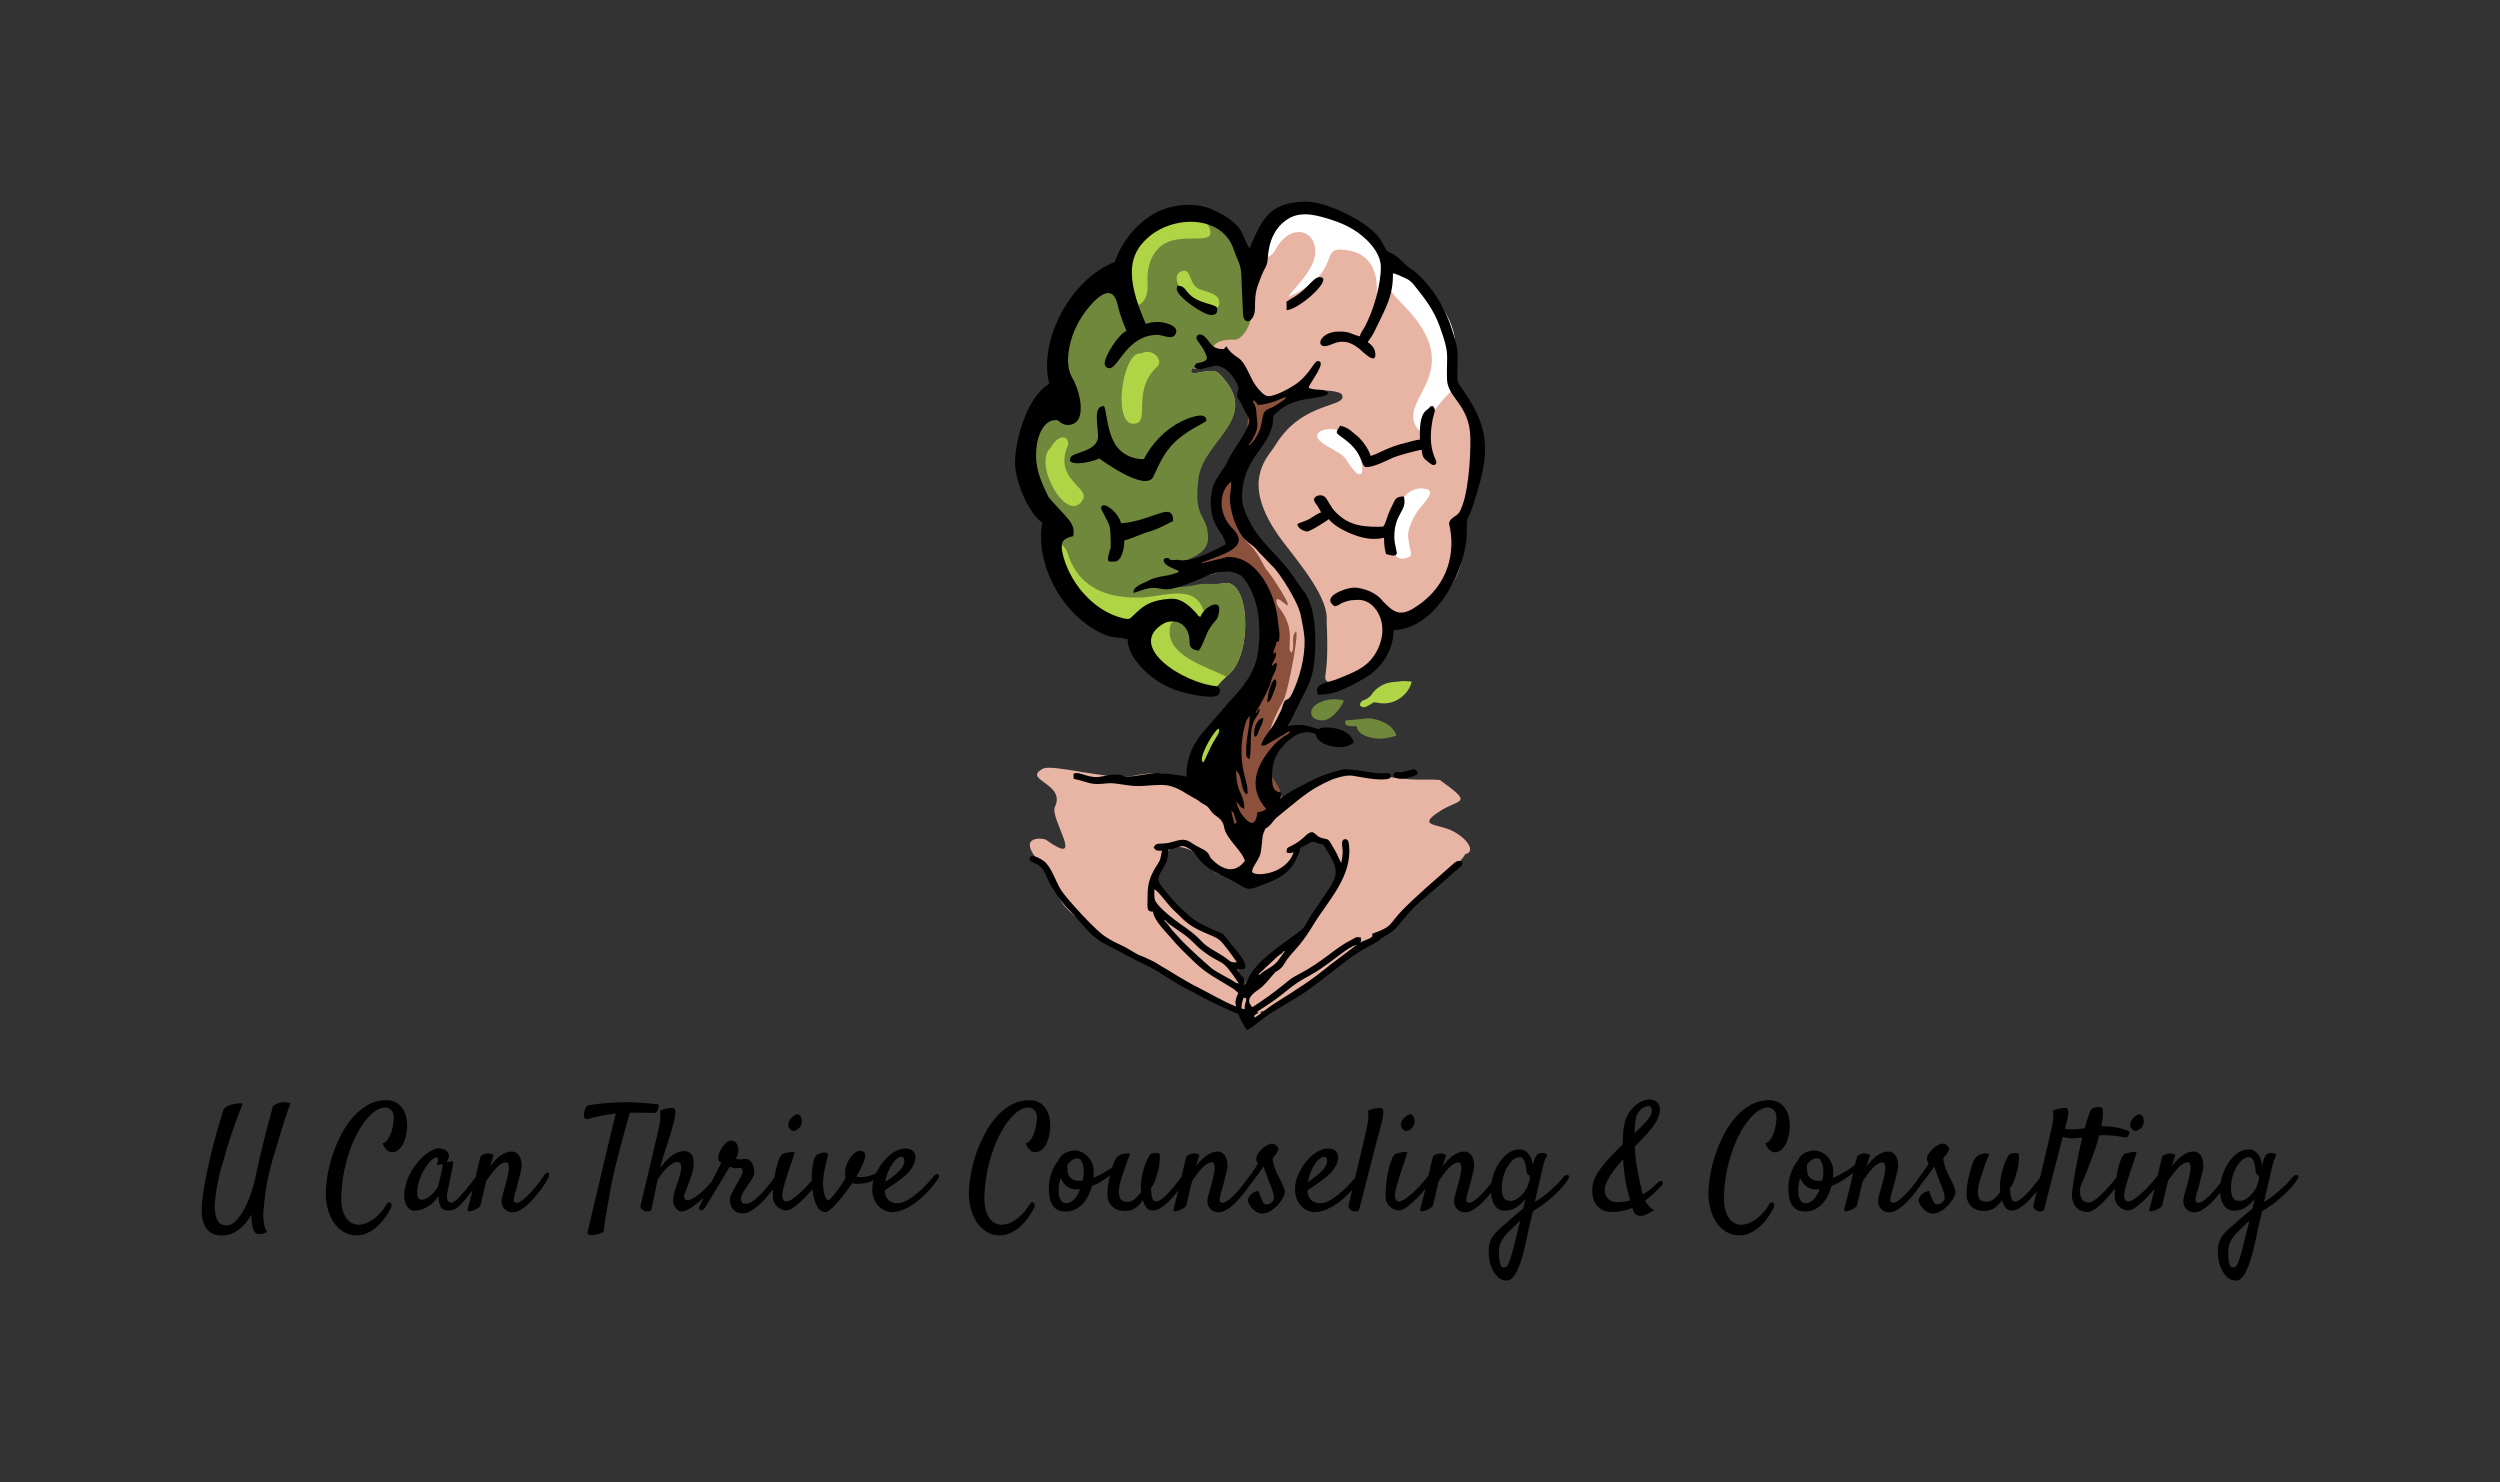 <?xml version="1.0" encoding="UTF-8"?>
<svg xmlns="http://www.w3.org/2000/svg" viewBox="-146.38 27.772 867.731 514.474">
  <rect x="-146.38" y="27.772" width="867.731" height="514.474" fill="#333333" stroke="none"/>
  <svg xmlns="http://www.w3.org/2000/svg" xmlns:xlink="http://www.w3.org/1999/xlink" version="1.1" id="Layer_1" x="205.925" y="97.772" viewBox="209.112 98.742 292.264 515.003" xml:space="preserve" height="287.5" width="163.15" preserveAspectRatio="xMinYMin" style="overflow: visible;">
    <path fill-rule="evenodd" clip-rule="evenodd" fill="#E8B4A3" d="M473.263,458.336c-7.542-0.896-16.93,1.092-35.705-2.655   c-26.66-5.321-61.172,11.503-73.352,28.885c-4.308,6.146-4.265,10.442-5.907,14.202c-2.744,6.282-3.512,12.412-3.468,21.889   c0.013,2.822,22.207,4.426,29.166-17.576c0.333-1.055,6.991-17.882,19.518-4.679c11.762,12.396,7.931,21.457,1.709,31.16   c-4.415,6.886-8.571,14.547-15.749,21.941c-2.491,2.566-4.308,8.091-12.34,10.27c-7.323,1.985-18.747,14.989-25.312,23.365   c-1.676-0.652-1.594-0.378-2.349-3.639c-0.442-1.915-2.405-5.207-2.022-10.202c0.261-3.395-0.949-4.553-2.422-6.879   c-3.535-5.585-10.747-10.35-18.404-14.324c-5.945-3.087-12.334-9.381-15.752-12.664c-11.258-7.247-16.299-14.043-11.398-25.923   c2.578-6.249,5.129-16.406,20.304-8.875c2.107,1.045,10.313,11.578,14.774,13.582c1.619,0.728,10.104,3.349,15.333,4.478   c0.415-0.336,0.835-0.7,1.262-1.105c1.883-1.787,1.063-6.353,2.155-9.05c7.908-19.542-7.875-56.462-38.339-53.851   c-7.934,0.68-10.181-5.457-32.4-0.929c-14.381,2.931-50.1-7.578-56.012-4.496c-13.53,7.054,14.383,9,7.368,23.698   c-3.476,7.283,19.947,38.697-5.511,20.565c-1.839-1.31-22.759-3.435,1.625,19.695c12.732,12.078-6.969,14.858,32.226,38.579   c7.728,4.677,33.892,23.746,42.552,26.744c2.965,1.025,28.54,14.16,44.25,21.485c10.066,4.693,13.544,8.605,12.771,0.149   c3.769,0.831,17.446-9.788,34.401-20.457c19.341-12.171,38.41-29.441,43.805-29.875c5.272-0.424,49.11-44.875,48.913-47.369   c8.059-1.667-0.73-12.494-11.532-15.981c-8.866-2.863-17.346-2.547-3.275-11.31C485.69,469.996,494.409,473.434,473.263,458.336" style="fill: #E8B4A3;"></path>
    <path fill-rule="evenodd" clip-rule="evenodd" fill="#8C513D" d="M349.741,217.741c3.263,3.774,10.402,5.116,16.529,3.904   c10.955-2.167,22.598-10.501,13.181,0.284c-1.742,1.996-7.828,4.648-10.848,8.116c-4.999,5.738-20.413,37.919-20.413,48.149   c0,44.158,60.398,65.615,40.572,113.674c-1.214,2.943-13.203,33.131-11.636,33.069c29.942-1.181-11.387-2.871-9.301,28.935   c0.186,2.832,11.557,13.53,5.318,21.699l-13.496,17.675c1.224,9.725-2.902,13.581-3.534,15.969   c-2.207,8.339-9.606-18.598-17.82-28.758c-7.239-8.953-3.414-54.231,13.352-72.822c2.249-2.493,18.715-40.973,9.593-63.25   c-3.218-7.858-8.53-18.605-20.281-18.255c-4.417,0.131-8.189,3.963-11.385,4.02c-23.321,0.41-16.014-1.347-5.918-7.542   c4.435-2.721,17.527-6.488,20.044-11.487c1.444-2.869-5.135-6.054-7.229-9.837c-12.893-23.298,18.627-37.595,17.12-63.897   c-0.273-4.765,3.684-7.036,0.035-12.161C352.272,223.328,355.361,221.037,349.741,217.741" style="fill: #8C513D;"></path>
    <path fill-rule="evenodd" clip-rule="evenodd" fill="#E8B4A3" d="M352.738,298.984c13.669,31.43,52.481,52.994,36.025,92.885   c-0.994,2.409-9.209,23.079-11.295,30.46c-9.161,10.006-15.716,13.099-1.198-14.065c3.038-5.684,11.826-53.927,5.924-39.614   c-0.566,1.373,0.623,9.639-1.226,10.403c-3.85-2.222,4.103-13.974-8.326-28.715c-0.352-0.418-3.766-8.461,3.938-1.907   c8.15,6.934-8.758-18.33-10.078-19.583c-3.436-3.259-4.53-11.138-13.939-19.164C352.187,309.363,347.177,298.406,352.738,298.984    M355.413,148.573c0-33.212-25.717-50.564-56.842-39.79c-18.136,6.277-19.106,37.355-23.685,33.077   c-11.062-10.338-41.063,28.648-41.063,58.328c0,8.091,0.026,12.146-0.341,14.436c-0.869,5.431,0.168-1.411-10.703,14.477   c-24.619,35.981,8.527,71.867,8.527,79.579c0,63.458,41.916,49.162,50.455,64.178c13.052,22.954,33.7,33.857,49.337,32.136   c2.084-3.226,5.03-7.345,11.052-12.482c14.781-12.609,13.111-59.938-3.429-56.567c-38.875,7.923-33.485-0.814-43.898,0.079   c13.014,0,35.782-4.413,46.725-8.926c2.794-1.153,5.81-1.077,8.835-0.014c-0.226-0.231-0.455-0.463-0.69-0.698   c-5.722-5.722-53.854,0.853-33.117-8.679c4.225-1.942,7.66-7.675,7.208-12.879c-1.104-12.68-4.027-10.059-1.001-34.665   c2.985-24.263,40.832-36.876,13.09-64.618c-5.031-5.031-20.289,4.216-16.739-3.34c13.633,3.993,14.118-13.708,29.304,7.615   c0.491,0.69,2.122,3.842,3.919,7.52c10.845,3.662-0.866,3.037,17.294,3.037c2.127,0,4.005-0.136,5.607-0.324   c16.079-5.899,35.677-4.288,37.121-1.377c4.073,8.208-24.162,3.604-41.012,30.892c-3.596,5.823-8.309,9.829-10.253,19.37   c-2.888,14.169,5.631,29.625,15.235,42.062c11.5,14.891,27.949,34.896,26.505,48.636c1.926,40.081-4.103,33.474,1.826,38.619   c9.533,8.272,31.238-11.725,31.741-14.799c5.533-33.831,1.343-16.396,24.26-28.625c36.063-19.243,25.201-54.131,28.771-59.144   c11.054-17.512,13.848-51.582,2.054-68.143c-4.764-6.495-8.053-12.481-9.021-17.236c-2.817-13.829,6.07-22.534-6.909-44.651   c-17.856-30.167-29.939-22.213-34.693-30.246c-19.138-32.333-73.256-52.307-79.682-0.077c-0.836,6.802-1.881,11.435-3.346,14.519   c-0.232-1.256-0.477-2.337-0.712-3.173C356.568,147.31,355.991,147.941,355.413,148.573z" style="fill: #E8B4A3;"></path>
    <path fill-rule="evenodd" clip-rule="evenodd" fill="#70883C" d="M352.358,217.337c0.702,0.237,1.31,0.456,1.837,0.659   c0.152-1.998-2.523-5.146-6.076-8.619c0.106,0.147,0.211,0.29,0.319,0.441C348.93,210.508,350.56,213.659,352.358,217.337    M298.571,108.783c-18.136,6.277-19.106,37.355-23.685,33.077c-11.062-10.338-41.063,28.648-41.063,58.328   c0,8.091,0.026,12.146-0.341,14.436c-0.869,5.431,0.168-1.411-10.703,14.477c-24.619,35.981,8.527,71.867,8.527,79.579   c0,63.458,41.916,49.162,50.455,64.178c13.052,22.954,33.7,33.857,49.337,32.136c2.084-3.226,5.03-7.345,11.052-12.482   c14.781-12.609,13.111-59.938-3.429-56.567c-5.508,1.123-11.207-0.062-15.068,0.71c-22.943,4.584-19.892-1.397-28.83-0.631   c13.014,0,35.782-4.413,46.725-8.926c2.794-1.153,5.81-1.077,8.835-0.014c-0.226-0.231-0.455-0.463-0.69-0.698   c-5.722-5.722-51.511,3.376-30.774-6.156c9.261-4.257,10.764-8.835,10.091-15.221c-1.335-12.658-8.878-9.489-5.852-34.095   c2.984-24.263,40.456-37.626,12.714-65.369c-5.031-5.031-20.289,4.216-16.739-3.34c9.169,2.686,12.391-4.442,18.139-2.91   c-3.22-3.11-5.602-5.825-5.583-7.483c0.029-5.74,6.815-7.673,13.813-7.234c4.275,0.269,11.864-8.403,11.085-22.479   C360.35,130.639,340.21,94.37,298.571,108.783z" style="fill: #70883C;"></path>
    <path fill-rule="evenodd" clip-rule="evenodd" fill="#FFFFFF" d="M483.443,213.587c-0.423-1.147-0.745-2.244-0.956-3.281   c-2.817-13.829,6.07-22.534-6.909-44.651c-17.856-30.167-29.939-22.213-34.693-30.246c-18.94-31.999-72.136-51.882-79.459-1.658   c2.162,0.033,6.852,0.042,9.252-4.591c5.375-10.375,12.938-12.603,17.851-11.113c6.368,1.931,9.151,10.393,5.891,18.429   c-3.955,9.749-15.248,19.586-15.248,21.491c13.264-6.057,19.041-12.107,22.057-17.133c4.449-7.413,2.895-12.599,10.501-12.299   c34.887,1.375,18.531,45.893,18.714,45.725c22.179-20.401,2.11-29.263,19.518-11.856c41.507,41.508-1.766,57.737,8.284,75.746   c5.689,10.195,9.415-6.516,9.811-7.071C473.661,223.208,478.781,217.59,483.443,213.587 M406.385,240.147   c19.196,0.696,25.939,47.428,8.674,18.951c-1.771-2.921-7.209-5.721-11.659-8.244C391.346,244.023,398.458,239.86,406.385,240.147z    M448.072,289.948c0.009,0.197-10.695,33.601,3.415,30.595c6.579-1.401,2.854-3.325,2.025-13.676   c-0.395-4.923,3.816-13.389,7.676-18.017c5.429-6.508,10.165-11.549,0.425-11.815C456.481,276.895,449.241,280.919,448.072,289.948   z" style="fill: #FFFFFF;"></path>
    <path fill-rule="evenodd" clip-rule="evenodd" fill="#AFD446" d="M330.952,165.189c3.663,1.267,5.695-1.721,5.012-4.773   c-0.505-2.259-0.987-4.015-11.278-6.921c-7.705-2.176-5.613-13.287-11.415-11.715c-5.347,1.449-3.833,7.113-1.629,10.795   C315.383,158.827,325.431,163.279,330.952,165.189 M287.598,193.175c-12.105-2.561-18.846,49.011-2.571,43.224   c7.053-2.508-2.599-21.443,12.434-34.968C301.967,197.375,294.375,189.149,287.598,193.175z M231.032,251.991   c-11.031,10.537,11.527,49.003,20.459,31.497c3.597-7.049-18.17-12.244-9.697-32.782   C243.668,246.162,237.796,240.641,231.032,251.991z M231.266,308.192c0.024,0.171,0.042,0.336,0.042,0.487   c0,63.458,41.916,49.162,50.455,64.178c13.052,22.954,33.7,33.857,49.337,32.136c1.867-2.89,4.431-6.499,9.274-10.913   c-10.494-5.775-35.279-12.049-35.146-27.999c0.148-17.81,22.897,1.775,22.39-5.578c-1.86-26.954-24.682-15.982-40.477-15.628   c-17.375,0.39-37.786-3.493-45.356-27.727C240.556,313.215,236.67,310.249,231.266,308.192z M336.838,422.424   c-6.201,5.62-22.467,32.308-12.52,33.877c0.81,3.911,5.735-18.999,14.246-26.26C342.261,426.888,338.659,423.461,336.838,422.424z    M287.379,117.884c-7.487,10.845-9.042,26.189-12.205,24.197c-1.593,28.229,17.29,25.131,16.357,8.665   c-0.648-11.449,2.123-17.592,5.873-22.02c12.169-14.368,39.739,0.486,31.844-15.142c-2.343-4.638-24.44-3.077-28.483-1.982   C295.317,113.077,290.907,115.237,287.379,117.884z" style="fill: #AFD446;"></path>
    <path fill-rule="evenodd" clip-rule="evenodd" fill="#324014" d="M354.409,249.77c-0.003-0.178,0.325-0.431,0.363-0.347   c0.38-0.504,0.761-1.008,1.142-1.512c4.468-7.347,4.281-9.165,3.404-16.253c-0.192-1.54,0.094-5.308-2.221-8.513   c-0.438-0.872,0.28-1.142,1.349-0.091c2.322,2.281,0.394,2.409,4.65,1.773c2.228-0.333,4.295-0.9,5.941-1.367   c3.055-0.98,5.4-2.3,8.455-3.28c0.458,1.284-4.336,3.835-6.857,5.583c-3.733,2.338-6.527,1.546-7.479,6.66   c-1.085,5.835-1.623,9.153-4.979,14.013c-1.071,1.551-2.138,2.209-3.14,3.766C354.828,250.058,354.618,249.914,354.409,249.77    M309.652,153.116c0.081,4.48,16.39,16.199,21.575,16.105c3.215-0.058,3.693-1.765,3.656-3.791   c-0.065-3.61-12.249-2.515-18.59-10.529c-1.685-2.129-2.64-3.908-6.147-3.922C309.83,152.412,309.632,151.991,309.652,153.116z    M377.901,160.929c0.031,1.773,0.063,3.546,0.096,5.319c8.765-0.889,29.965-20.761,20.38-20.588   c-3.767,0.068-7.192,6.99-14.845,11.815C381.496,158.758,379.727,159.658,377.901,160.929z M275.06,298.702   c-1.931-7.66-12.532-14.912-12.426-9.052c1.788,3.384,2.979,6,4.768,9.385c1.387,3.403,1.131,9.802,1.215,14.427   c0.023,1.276-1.751,4.203-1.683,8.036c0.026,1.429,2.681,1.016,4.275,0.987c4.1-0.074,5.952-8.257,5.865-13.103   c5.534-1.457,10.795-4.278,16.329-5.735c7.081-2.239,12.622-5.929,14.066-6.293C307.25,284.42,295.245,297.182,275.06,298.702z    M469.128,262.507c2.204-0.04,2.217-1.743,1.563-3.147c-3.51-7.547-3.573-14.969-2.271-23.146   c1.164-7.313,2.903-7.196,0.577-10.419c-2.724,0.276-0.652,0.116-4.195,2.749c-4.302,3.197-4.043,12.528-3.941,18.149   c-2.512,0.102-5.666,1.265-8.347,1.879c-11.818,2.708-17.394,7.008-22.331,8.252c-1.02-4.044-4.82-9.124-7.513-11.719   c-1.742-1.445-3.484-2.89-5.227-4.335c-1.926-1.423-3.686-2.216-6.225-2.759c-0.458,0.905-0.667,1.155-1.183,1.995   c-1.758,2.862-1.229,2.526,4.308,6.687c12.088,9.083,9.477,17.163,13.304,17.094c4.962-0.09,12.449-4.082,16.606-5.935   c2.625-1.169,15.271-4.695,17.786-4.797c0.05,2.796,0.733,4.903,2.392,6.19C465.478,260.059,468.195,262.524,469.128,262.507z    M437.363,300.859c-9.901,0.179-18.08-0.334-25.206-5.837c-5.661-4.372-6.32-6.646-9.314-11.477   c-2.395-3.863-7.866-2.117-7.818,0.521c0.023,1.304,1.612,3.052,2.312,4.106c0.865,1.304,1.37,2.498,2.088,3.795   c-2.089,0.527-5.164,2.887-7.199,4.032c-2.44,1.374-5.235,1.98-7.569,3.152c0.374,3.692,5.788,4.684,5.937,4.681   c2.22-0.04,11.588-6.229,13.696-7.697c3.757,5.398,18.446,12.437,27.891,12.267c4.932-0.089,3.473-0.353,6.373-0.647   c0.089,4.9,0.277,6.245,1.246,10.087c2.616,0.56,6.315,2.171,6.749-0.683c0.046-0.301-1.555-6.417-1.603-8.987   c-0.295-16.336,8.356-16.483,5.912-26.179c-5.578,0.101-5.423,2.314-7.179,5.62C439.599,295.291,439.547,300.82,437.363,300.859z    M295.099,269.78c2.29-4.594,4.945-12.153,11.128-19.198c8.551-9.742,21.959-14.428,21.927-15.857   c-0.119-6.554-13.548-0.411-15.608,0.625c-10.001,5.033-18.305,13.562-23.332,23.49c-7.522,0.14-14.452-3.553-17.913-9.412   c-5.719-9.685-5.318-23.613-7.185-23.583c-6.445,0.116-3.508,11.628-3.385,18.448c0.19,10.544-17.032,9.787-17.318,14.182   c-1.909,4.294,10.434,3.463,18.089-0.061C261.527,258.403,290.133,279.741,295.099,269.78z M357.823,428.382   c0.076,4.201-0.19,1.677,0.59,3.183c2.018-1.405,1.855-3.175,3.017-5.454c0.97-1.907,1.925-3.782,2.091-6.345   C359.729,420.15,357.774,425.637,357.823,428.382z M366.008,410.143c2.08-0.795,2.968-3.902,3.702-5.836   c1.011-2.657,2.816-6.132,1.357-8.622c-1.196,0.458-0.786,0.306-1.496,1.171c-1.313,1.604-2.926,6.781-3.129,9.003   C366.257,407.893,366.016,408.251,366.008,410.143z M345.917,481.774c0.774,2.683,1.841,3.069-0.468,3.73   c-0.27-2.656-1.609-4.711-1.74-7.949C345.335,478.702,345.3,479.636,345.917,481.774z M295.742,526.345   c2.158,0.534,8.032,9.101,11.527,12.434c2.218,2.115,4.017,3.87,6.225,6.01c8.273,8.021,18.467,9.424,22.87,13.136   c2.719,2.291,8.512,10.575,10.747,13.785c-5.602,0.101-2.501-0.463-11.704-5.748c-11.963-6.87-8.339-6.648-17.21-13.586   c-2.332-1.824-4.384-3.136-6.793-4.878c-3.73-2.696-14.122-10.531-15.407-14.912C295.639,531.373,295.769,527.819,295.742,526.345z    M301.949,545.92c0.775-0.984,0.319-0.705,0.979,0.068c1.477,1.731,3.277,2.743,5.329,4.229c2.199,1.593,4.027,2.786,6.241,4.367   c4.319,3.084,7.051,6.764,11.269,9.991c12.915,9.886,11.026,3.045,21.959,19.5c0.631,0.949,0.201,0.37,0.689,0.911   c-0.676-0.202-1.352-0.404-2.028-0.607c-4.096-2.824-10.561-5.668-14.956-8.879c-2.821-2.493-5.642-4.987-8.463-7.481   c-4.47-4.347-9.333-8.483-13.333-13.271c-0.936-1.121-1.575-1.524-2.571-2.753C305.595,550.183,303.577,546.968,301.949,545.92z    M335.414,426.389c-4.769,4.321-12.188,18.71-9.628,20.7c0.492,2.226,3.436-7.474,8.083-14.712   C335.929,429.168,336.813,427.187,335.414,426.389z M445.958,453.48c-2.834,0.281-3.145,6.462,9.479,2.902   c2.524-0.712,2.099-0.914,4.021-1.567c-0.515-4.229-2.671-3.111-5.732-2.279C447.242,454.297,450.044,453.075,445.958,453.48z    M358.038,606.175c-0.03-1.91-0.719-1.12,1.896-2.824c1.819-1.265-1.574-0.035,0.246-1.3c6.988-4.566,10.582-6.756,17.19-12.176   c12.471-10.229,13.243-7.635,26.607-17.591c3.009-2.242,5.417-4.022,8.406-6.243c3.068-2.28,5.462-4.025,9.455-5.383   c-5.472,4.108-10.943,8.217-16.414,12.325c-12.867,10.512-20.243,15.003-34.682,24.106   C364.771,600.949,364.012,602.315,358.038,606.175z M360.497,579.127c3.908-3.661,7.815-7.322,11.724-10.982   c2.521-2.076,3.076-1.873,4.037-3.501c1.053,0.604,0.724-0.38-2.617,4.665c-3.928,5.932-8.776,6.271-12.481,10.198   C360.938,579.38,360.719,579.254,360.497,579.127z M349.931,600.379c-0.032-2.395,0.428-4.545,1.366-6.696   c0.455,0.171,0.958,0.268,1.536,0.271c0.07,3.884-1.021,2.344-0.938,6.935C351.269,600.753,350.612,600.582,349.931,600.379z    M347.965,590.865c-0.842,1.538-1.517,3.325-1.748,5.093c-0.042-0.024-0.084-0.051-0.127-0.079c0.098,1.129,0.264,2.236,0.492,3.33   c-7.833-3.069-17.637-8.896-24.196-12.162c-7.97-3.968-15.414-9.017-23.104-13.436c-1.507-0.865-2.66-1.745-4.32-2.564   c-1.625-0.803-3.212-1.592-5.015-2.388c-1.873-0.827-3.039-1.08-4.826-2.041c-3.251-1.748-5.759-3.549-9.135-5.16   c-3.657-1.744-6.381-2.995-9.809-5.003c-6.107-3.577-24.927-24.172-28.406-29.614c-3.271-5.117-5.937-14.396-10.738-18.128   c-1.413-1.099-8.866-5.659-8.785-1.188c0.032,1.744,2.927,2.427,4.328,3.1c5.162,2.478,6.134,8.916,8.966,13.463   c3.76,6.039,7.569,11.744,12.707,16.63c1.681,1.599,2.072,2.195,3.562,3.894c4.508,5.14,9.039,10.634,14.883,14.373   c7.969,4.2,15.939,8.4,23.908,12.602c8.562,3.5,15.405,8.631,23.274,13.26c1.764,1.037,2.406,1.608,4.342,2.542   c6.846,3.302,12.362,6.688,19.166,9.933c2.098,1,9.12,4.313,14.527,6.443c1.226,3.284,3.002,6.538,5.229,9.98   c3.082-1.102,5.911-3.787,8.088-5.484c9.999-7.795,22.05-13.208,32.164-20.818c7.152-5.487,14.306-10.974,21.458-16.461   c8.116-6.648,19.244-11.614,20.894-13.032c1.895-1.628-0.634-0.219,2.023-1.746c3.332-1.915,6.075-3.497,8.786-6.419   c1.23-1.325,2.171-2.64,3.343-4.069c7.601-9.275,25.141-23.695,34.781-32.293c1.622-1.446,2.675-1.653,2.635-4.163   c-2.777-1.486-4.222-0.123-6.256,1.682c-9.181,8.145-24.418,21.102-32.229,29.521c-7.368,7.941-5.29,9.224-17.507,13.378   c-0.023,0.217-0.084,1.437-0.085,1.441c-0.284,0.921,0.58-0.257-0.437,0.702c-1.27,1.197-3.648,1.697-5.074,2.511   c-0.801,0.316-1.601,0.634-2.401,0.95c1.42-1.273,1.017-0.536,0.744-3.281c-3.357-0.439-3.107,0.229-5.808,1.563   c-5.18,2.56-9.146,5.653-13.816,9.106c-6.385,4.722-11.36,8.374-18.887,12.244c-4.469,2.298-5.928,3.605-9.368,6.428   c-6.268,5.14-12.771,9.7-19.498,14.09c-2.929-3.078-3.492-6.137,4.075-11.152c3.229-2.14,6.203-6.081,10.154-10.66   c2.549-1.354,4.371-2.92,5.606-5.133c2.497-4.477,6.14-7.806,9.383-11.766c1.901-2.322,2.795-3.521,4.513-6.029   c1.59-2.322,2.652-4,4.091-6.374c9.159-15.117,24.229-29.836,22.295-49.335c-0.172-1.731-0.405-4.237-2.537-4.025   c-2.793,0.277-1.593,4.345-1.429,7.098c0.152,2.565-0.553,5.216-0.859,7.563c-0.443-0.52-0.063,0.062-0.666-0.968   c-0.354-0.755-0.708-1.511-1.062-2.266c-0.613-1.414-0.971-2.281-1.603-3.386c-5.699-9.959-3.715-7.161-9.612-9.043   c-2.263-0.722-3.733-3.533-5.518-3.356c-3.171,0.314-4.527,4.415-12.389,8.424c-2.485,1.267-3.328,1.078-3.082,4.283   c2.039,0.267,2.331,0.737,4.235-0.42c-1.024,4.852-5.862,9.344-10.843,11.568c-6.894,3.079-14.354,2.691-14.978,0.762   c0.357-4.03,4.844-7.432,5.585-12.847c0.92-6.728,0.682-9.489,1.76-11.67c1.468-2.97-0.22-1.414,2.48-3.316   c2.467-1.738,3.402-4.184,5.803-6.134c7.663-6.225,17.762-15.019,25.328-19.068c4.787-2.562,11.945-6.3,17.727-6.873   c4.563-0.453,15.708,3.253,24.296,2.401c2.031-0.201,3.145-0.336,3.496-2.485c-1.968-2.389-2.436-1.06-6.316-1.194   c-6.699-0.232-20.326-3.456-24.562-2.258c-5.964,1.687-12.118,3.357-17.435,6.174c-7.039,3.729-14.653,6.967-20.767,12.084   c0.349-1.17,0.693-2.506,1.025-4.075c-4.695-0.258-5.947-3.101-5.897-8.669c-0.152-8.438,0.939-13.798,6.678-20.214   c10.249-11.46,17.461-8.556,20.492-7.414c0.579,7.329,17.521,11.02,23.597,5.164c-2.35-9.791-19.737-10.541-21.7-8.251   c-7.152-1.846-9.711-3.735-19.546-1.915c2.552-3.964,4.341-7.991,6.514-12.533c4.708-9.842,8.545-14.661,9.943-25.812   c1.396-11.134,1.564-28.889-3.11-39.75c-0.872-2.269-1.987-4.327-3.408-5.986c-0.005-0.006-0.01-0.012-0.015-0.017   c-1.976-2.876-4.195-5.629-6.103-8.732c-0.148-0.242-0.299-0.48-0.45-0.715c-0.055,0.001-0.108,0.002-0.162,0.003   c-5.942-9.037-15.026-16.604-21.73-25.515c-3.474-4.616-9.539-14.958-9.675-22.482c-0.451-24.951,17.179-31.561,19.147-47.386   c0.489-3.934-0.624-3.165,1.808-5.574c11.81-11.705,28.466-7.795,32.671-12.392c-2.494-3.583-7.83-1.239-12.302-3.502   c0.671-3.136,12.144-16.714,5.553-16.595c-1.963,0.035-4.789,7.78-12.44,13.61c-3.738,2.848-13.248,8.137-18.026,8.224   c-2.903,0.052-6.118-4.302-7.64-6.167c-3.742-4.586-6.223-14.484-11.188-17.662c-3.043-1.948-5.571-4.016-7.271-7.092   c-1.067,0.408-1.079,1.616-2.099,1.634c-8.059,0.146-8.275-5.68-12.338-8.388c-2.015-1.343-4.323-0.801-4.276,1.771   c0.019,1.07,3.542,4.727,5.444,8.841c1.356,2.934,1.906,4.651-1.633,5.811c-2.439,0.799-4.381,0.072-5.09,2.931   c2.264,3.252,7.162,0.668,10.266-0.029c1.93-0.434,1.43,0.057,3.023-0.743c8.372,0.637,13.762,11.412,14.08,13.771   c0.239,1.774-1.348,4.066-0.754,5.467c0.702,1.656,1.211,2.169,1.959,3.387c0.799,1.301,1.086,2.092,1.75,3.604   c3.295,7.501,7.331,5.972-2.058,20.62c-2.617,4.083-5.018,7.336-7.172,11.898c-3.272,6.932-8.383,11.245-10.038,18.542   c-1.67,7.369-1.041,16.352,2.8,22.912c2.421,4.136,4.342,5.523,5.696,10.893c-7.318,4.043-18.1,9.905-26.955,10.064   c-2.749,0.05-1.803-0.568-5.107-0.208c-3.903,0.425-2.312-1.253-4.496-1.214c-3.668,0.066-2.207,3.899,1.917,5.598   c1.791,0.738,3.919,1.953,5.142,2.256c0.007,0.354,0.013,0.709,0.02,1.063c-3.059,0.771-4.213,1.554-8.101,2.118   c-2.674,0.388-4.797,0.824-6.817,1.487c-0.034,0-0.067,0.001-0.101,0.002c-0.382,0.13-0.795,0.276-1.253,0.442   c-1.215,0.439-1.685,0.703-2.325,1.063c-0.338,0.165-0.68,0.339-1.029,0.523c-1.227,0.647-2.466,1.052-3.67,1.687   c-0.153,0.081-0.316,0.168-0.487,0.262c-0.646,0.327-1.263,0.686-1.813,1.101c-0.235,0.161-0.458,0.325-0.657,0.488   c-1.244,1.012-1.593,1.65-1.718,3.57c0.033-0.009,0.066-0.017,0.1-0.022c0-0.002,0-0.001,0,0c0.202-0.051,0.39-0.102,0.57-0.154   c0,0,0.001,0,0.002,0c0.003-0.001,0.006-0.002,0.01-0.002c3.011-0.827,5.31-1.894,8.425-2.586   c5.121-0.933,6.715,0.307,10.029,0.517c1.566,0.183,3.688,0.048,7.395-0.982c2.925-0.781,6.739-2.101,11.906-4.242   c1.869-0.774,3.691-1.462,5.497-2.224c-0.111,0.002-0.221,0.004-0.332,0.006c4.76-2.041,8.641-3.492,15.223-3.61   c2.805-0.051,7.373,1.724,8.879,3.256c3.996,4.062,7.495,12.025,9.198,19.318c0.489,2.36,0.841,4.772,1.072,7.201   c0.012,0.25,0.021,0.497,0.024,0.739c0.019,1.016,0.037,2.031,0.056,3.047c0.062-0.002,0.124-0.003,0.187-0.004   c0.285,6.246-0.16,12.465-1.042,18.019c-1.667,10.502-8.415,19.859-15.651,27.24c-6.647,7.7-13.294,15.4-19.941,23.101   c-2.114,2.903-4.984,7.474-6.254,11.215c-1.529,4.5-2.438,8.207-2.325,14.483c-1.405-0.644-15.464-2.381-18.133-2.333   c-2.519,0.046-6.593,0.715-8.66,1.056c-17.37,2.867-8.908-0.206-17.395-0.053c-9.215,0.167-9.167,3.342-19.485,0.152   c-3.026-0.936-3.676-1.481-6.599-0.745c0.02,1.064,0.039,2.128,0.058,3.191c2.362,0.506,5.496,1.351,7.872,2.134   c7.589,2.503,11.598-0.041,18.04,0.801c3.178,0.416,5.844,0.783,8.746,1.231c6.083,0.941,12.352-0.227,19.152-0.349   c9.575-0.174,14.4,4.703,21.268,8.295c2.17,1.134,1.766,0.939,3.551,2.278c2.93,2.199,4.086,1.615,6.451,5.233   c2.985,4.568,7.384,4.049,8.55,10.711c1.238,7.071,11.307,14.544,12.885,20.805c-0.658,0.217-7.732,12.577-21.391-1.921   c-1.957-5.582-5.991-5.362-11.104-8.916c-4.347-3.021-6.497-2.854-11.819-1.216c-8.307,2.558-10.418-0.419-12.477,3.646   c1.43,2.054,2.001,2.093,5.358,2.031c-1.108,2.421-0.427,4.502-2.214,7.273c-4.155,6.443-7.023,11.602-6.861,20.56   c0.126,6.965-1.303,10.134,3.375,10.049c0.574,5.657,8.376,12.936,11.554,16.74c4.287,5.132,8.792,9.418,13.612,14.065   c8.737,8.428,14.779,10.741,24.768,17.129c0.522,0.334,0.987,0.689,1.409,1.054c-0.023,0.175-0.046,0.348-0.066,0.521   c0.098-0.107,0.177-0.23,0.236-0.373C347.013,589.84,347.507,590.362,347.965,590.865z M321.08,504.211   c-0.758-1.644-5.896-4.822-7.733-4.789c-2.165,0.039-6.101,1.996-9.004,2.291c0.116,6.426-1.38,8.363-3.8,12.537   c-3.942,6.801-2.854,7.017,4.003,15.43c5.324,6.532,7.007,7.809,12.645,12.901c3.117,2.814,6.051,4.555,9.994,6.437   c16.136,7.699,7.88,1.587,18.881,14.563c1.803,2.128,5.93,6.757,6.375,10.186c-0.149,0.585-0.283,1.165-0.399,1.737   c-0.89,0.827-2.987,0.427-4.853,0.461c0.888,1.608,2.84,4.606,4.241,5.686c0.009,1.412,0.124,2.799,0.335,4.174   c0.449-0.535,0.996-1.419,2.241-3.911c5.69-11.394,18.763-19.607,28.745-27.025c7.486-5.564,5.336-3.958,10.399-12.392   c3.741-5.526,7.481-11.054,11.223-16.58c4.698-7.209,5.26-11.034,2.307-17.382c-1.594-2.804-3.187-5.607-4.78-8.41   c-1.75-3.114-2.425-1.116-5.444-2.853c-3.188-1.833-4.633,1.165-10.142,3.237c0.298,3.01-2.231,5.544-2.783,7.988   c-5.937,11.087-17.063,13.458-24.654,16.597c-4.505,2.007-7.383,0.334-11.206-2.277C339.165,517.455,328.106,515.5,321.08,504.211z    M359.86,478.411c1.659-0.043,3.519-0.662,5.532-2.017c-0.209-0.245-0.434-0.509-0.678-0.796   c-9.435-11.129-6.996-23.294,1.759-34.692c2.822-3.675,5.995-7.276,9.987-9.706c1.633-0.993,3.211-1.233,3.703-3.222   c-1.791,0.451-2.887,1.409-4.513,2.442c-2.942,1.694-5.884,3.388-8.826,5.082c-2.358,1.265-2.325,1.75-4.593,1.313   c0.24-3.689,5.871-9.696,7.726-12.932c1.369-2.387,2.401-4.431,3.623-6.958c0.582-1.203,1.188-2.237,1.604-3.68   c2.333-8.078,3.085-2.143,6.19-8.617c4.675-9.744,8.001-22.044,7.796-33.4c-0.063-3.496-1.479-10.874-2.077-13.859   c-0.043,0.001-0.087,0.002-0.13,0.003c-0.321-7.586-13.814-28.91-18.241-32.419c-2.612-2.711-5.224-5.422-7.835-8.133   c-5.485-6.839-7.03-4.479-11.891-12.128c-1.66-2.611-3.972-8.208-4.761-11.32c-3.086-12.163-0.533-13.277-0.666-20.598   c-7.526,5.726-8.568,19.056,0.192,28.586c13.131,12.363-5.886,16.678-17.52,21.419c-1.322,0.66-0.728,0.372-1.272,0.863   c5.474-1.34,10.948-2.683,16.422-4.021c18.942-0.342,29.715,23.712,31.112,39.353c0.538,6.029,1.504,7.049,0.708,13.246   c-0.502,0.014-1.003,0.028-1.504,0.042c-0.214,3.28-1.78,4.206-1.994,7.486c0.769,0.256,0.131,0.007,1.577-1.093   c0.054,2.995,0.174,2.241-0.777,4.478c-0.579,1.183-1.159,2.366-1.738,3.549c0.604,0.814,0.287,0.542,1.026-0.055   c0.196-0.16,0.392-0.319,0.588-0.479c0.898-0.543,0.348-0.282,1.558-0.587c-0.009,2.282-0.554,4.359-1.628,6.269   c-2.955,5.249-0.405,4.404-7.496,17.334c-0.679,1.237-1.092,2.096-1.859,3.434c-0.528,0.885-1.057,1.77-1.584,2.654   c-0.934,1.283-0.033,0.065-0.715,0.879c0.831,1.119,0.627,0.006,1.262-0.874c0.745-1.035,0.4-0.635,1.359-1.302   c-0.186,2.859-1.647,4.215-2.989,6.524c-3.982,6.848-1.778,17.6-3.358,24.983c-0.932-0.6-1.293-0.602-1.828-1.934   c-0.579-1.444-0.155,0.082-0.258-1.569c0-0.382-0.001-0.764-0.001-1.146c-0.34-8.173,2.277-14.323,2.129-22.489   c-0.427,0.634-0.854,1.268-1.28,1.901c-0.753,1.229-0.817,1.207-1.208,2.493c-2.81,9.239-3.391,20.185-1.384,29.966   c0.948,4.621,2.507,7.859,2.6,13.02c0.037,2.033,0.167,0.19-0.503,1.605c-4.339-2.794-2.354-11.748-6.652-14.778   c0.271,14.979,4.921,13.059,5.115,23.817c-1.561-0.791-1.594-0.533-2.798-1.977c-0.517-0.618-0.396-0.573-0.889-1.246   c-0.067-0.091-0.155-0.223-0.223-0.312c-0.321-0.389-0.643-0.778-0.965-1.167c0.271,2.669,1.771,5.461,2.792,7.401   C353.815,484.89,358.486,489.077,359.86,478.411z M433.6,352.447c-2.798-3.902-6.229-5.606-9.663-6.094   c-0.354-0.022-0.714-0.031-1.084-0.024c-2.228,0.04-3.945,0.151-5.301,0.315c-1.956,0.406-3.763,1.035-5.272,1.661   c-1.052,0.685-1.916,1.427-4.253,2.016c-0.004-0.002-0.008-0.005-0.012-0.007c-0.033,0.013-0.064,0.024-0.087,0.03   c-7.529-4.847,1.884-9.372,7.65-10.917c3.668-0.983,6.048-0.89,8.715-0.125c5.397,1.064,10.656,4.003,13.482,7.812   c5.654,5.625,9.929,10.684,20.083,3.828c21.604-13.638,25.2-35.436,21.116-52.096c0.548-3.775,4.845-4.324,6.435-7.046   c5.577-9.547,7.044-34.1,6.825-46.205c-0.373-20.654-14.215-24.796-14.518-36.428c-0.438-16.796,1.954-14.73-4.483-32.742   c-3.655-10.228-9.412-17.643-15.928-25.752c-1.829-2.277-3.148-3.398-6.015-4.602c-2.331-0.979-4.794-2.318-7.198-2.833   c0.256,14.142-4.614,21.769-10.384,33.887c-0.936,1.964-1.453,3.048-2.513,4.895c-0.941,1.357-1.883,2.713-2.824,4.07   c2.956,1.903,4.852,4.423,4.791,8.024c-0.104,6.088-8.574-2.835-9.864-3.849c-2.436-1.913-6.339-4.502-10.361-4.43   c-4.612,0.083-5.346,1.228-8.999,2.348c-8.462,2.595-6.157-8.458,6.224-8.682c7.617-0.138,7.698,1.741,13.355,2.951   c0.386-1.801,1.548-3.345,2.476-4.93c5.617-9.597,10.778-27.211,10.576-38.406c-0.173-9.583-9.774-18.558-17.012-23.003   c-4.192-2.574-8.986-4.635-13.91-6.17c-8.249-2.572-18.139-5.708-26.538-0.638c-8.888,5.365-12.364,14.996-12.894,25.195   c-0.223,4.289-2.294,6.188-3.595,9.6c-3.469,9.101-4.29,10.263-4.31,20.931c-0.015,8.005-6.648,11.5-7.414,3.844   c-0.29-6.382-0.58-12.765-0.87-19.148c-0.183-12.793-1.2-10.588-4.971-21.398c-7.176-21.375-37.649-21.486-53.563-6.986   c-10.715,9.762-14.656,22.654-1.101,53.333c2.954-0.745,3.521-1.056,7.39-1.125c3.676-0.066,13.081,2.025,11.445,6.799   c-1.769,5.164-7.951,1.119-11.833,1.189c-18.637,0.337-24.02,20.653-29.422,20.751c-1.808,0.033-3.135-1.219-3.106-3.054   c0.077-5.022,9.235-18.837,13.633-20.097c-1.223-2.905-3.822-8.617-5.694-16.633c-2.765-11.845-10.567-6.637-17.412,1.38   c-13.664,16.004-15.768,35.746-10.924,43.938c4.571,7.73,7.326,19.948,4.14,26.044c-2.117,4.05-8.614,5.399-12.565,0.935   c-6.705-1.751-13.875,6.026-13.854,22.195c0.012,9.149,4.015,17.865,7.861,25.593c10.765,12.609,16.988,15.878,15.231,24.091   c-5.895,1.486-7.803,2.905-6.923,9.141c3.443,18.359,18.956,37.535,38.053,41.957c0.585,0.127,1.136,0.229,1.641,0.299   c-0.035,0.001-0.07,0.001-0.104,0c0.478,0.074,0.897,0.11,1.24,0.104c0.566-0.011,1.081-0.146,1.554-0.377   c6.221-5.51,9.633-11.3,25.4-12.188c7.548-0.425,13.417,6.68,15.762,9.064c0.787,0.8,0.903,1.205,1.007,1.46   c0.279,0.224,0.571,0.415,0.897,0.562c0.162,0.046,0.356,0.097,0.591,0.155c0.337-1.296,1.456-2.869,2.875-4.255   c0.15-0.165,0.294-0.319,0.428-0.461c0.38-0.399,1.071-0.937,1.898-1.443c1.637-1.103,3.331-1.761,4.567-1.48   c1.102,0.124,1.902,0.86,1.935,2.662c0.043,2.416-0.902,6.193-2.225,7.245c-6.014,6.558-5.816,10.502-9.521,17.356   c-0.656,1.215-0.001-0.983-0.791,1.327c-3.208,0.059-5.951-1.435-5.897-4.807c-0.025,0-0.051,0.001-0.076,0.001   c0.376-10.406-6.89-15.418-15.249-12.438c-25.636,14.08,11.535,37.874,32.621,39.493c0.408,0.586,1.628,1.761,1.634,2.1   c0.066,3.658-2.563,4.303-5.242,4.351c-6.569,0.119-13.102-1.592-18.572-2.961c-10.123-2.535-20.346-9.196-26.804-17.187   c-3.123-3.865-6.764-8.954-6.884-15.622c-9.092-1.946-9.991,0.137-20.433-5.909c-22.152-12.824-36.954-42.047-32.588-66.542   c-8.468-5.452-16.757-25.533-16.958-36.655c-0.211-11.693,6.168-40.632,21.252-49.622c-6.823-27.063,13.304-65.076,40.708-75.775   c0.014-0.013,5.77-19.292,24.58-30.07c10.348-5.93,25.579-7.562,36.731-2.245c20.614,9.604,16.973,15.884,22.564,23.77   c7.874-18.654,12.579-28.546,34.697-28.946c11.155-0.201,27.355,8.004,34.182,12.392c5.301,3.407,3.279,2.429,6.694,4.982   c6.536,4.887,8.425,11.982,10.094,13.377c1.366,1.143,2.638,0.456,7.441,4.749c7.227,6.457,1.5,2.146,9.556,7.974   c1.52,1.1,1.852,1.461,3.137,2.708c7.687,7.458,14.907,18.65,18.551,28.994c1.758,4.989,4.974,14.16,5.073,19.667   c0.068,3.775-0.7,15.711,0.208,17.667c1.204,1.822,2.408,3.644,3.612,5.466c17.428,24.939,15.391,40.167,6.422,68.802   c-3.706,11.83-4.792,8.219-4.554,16.515c0.697,24.191-18.752,62.567-45.591,63.053c0.203,11.256-6.658,22.334-15.231,28.167   c-2.096,1.426-4.473,2.688-6.719,3.973c-2.749,1.572-4.349,2.457-7.422,3.816c-5.963,2.639-9.487,4.121-17.79,4.271   c-1.074-4.265-0.808-6.104,8.044-8.443c2.185-0.577,3.334-0.957,5.231-1.75c8.719-3.642,16.065-6.079,21.494-13.764   C438.169,372.748,439.823,361.128,433.6,352.447z" style="fill: #000; fill-opacity: 1;"></path>
    <path fill-rule="evenodd" clip-rule="evenodd" fill="#70883C" d="M400.524,421.255c5.853-0.105,12.416-9.388,13.076-12.475   c-6.543-1.4-12.27-0.588-16.979,2.438C391.281,414.651,391.992,421.409,400.524,421.255" style="fill: #70883C;"></path>
    <path fill-rule="evenodd" clip-rule="evenodd" fill="#70883C" d="M414.586,421.325c0.036,1.989-1.622,3.754,6.982,3.599   c0.606,5.982,9.72,7.806,15.038,7.709c3.217-0.058,6.903-1.103,9.545-1.769c-0.189-1.865-1.372-3.188-2.417-4.538   c-2.714-3.509-10.411-6.403-15.338-6.314C423.793,420.449,419.189,420.887,414.586,421.325" style="fill: #70883C;"></path>
    <path fill-rule="evenodd" clip-rule="evenodd" fill="#AFD446" d="M423.575,412.069c1.889,1.263,2.339,1.809,7.07-1.059   c1.524-0.925,1.021-1.002,2.304-0.966c1.187,0.034,8.578,2.769,16.241-3.06c2.993-2.276,5.694-5.765,6.572-9.864   c-9.238-0.601-2.123-0.368-10.626,0.205c-3.765,0.253-6.812,1.277-9.34,3.012c-1.793,1.231-3.232,2.341-4.427,4.093   C427.298,410.404,423.892,407.205,423.575,412.069" style="fill: #AFD446;"></path>
  </svg>
  <svg y="409.386" viewBox="0.5 9.76 727.731 62.86" x="-76.38" height="62.86" width="727.731" style="overflow: visible;">
    <g fill="#000" style="">
      <path d="M0.50 48.11L0.50 48.11Q0.55 44.87 1.39 39.94L1.39 39.94Q2.09 35.71 3.64 29.14Q5.18 22.56 8.07 13.30L8.07 13.30Q8.32 12.80 8.84 12.45Q9.36 12.10 9.91 11.85L9.91 11.85Q10.51 11.60 11.26 11.46L11.26 11.46Q11.95 11.31 12.60 11.21L12.60 11.21Q13.15 11.11 13.75 11.11Q14.34 11.11 14.74 11.21L14.74 11.21Q13.00 15.59 11.75 19.15Q10.51 22.71 9.71 25.30L9.71 25.30Q8.77 28.34 8.17 30.68L8.17 30.68Q7.32 33.17 6.72 35.66Q6.13 38.15 5.75 40.37Q5.38 42.58 5.20 44.33Q5.03 46.07 5.03 47.07L5.03 47.07Q5.08 50.05 6.03 51.77Q6.97 53.49 9.11 53.49L9.11 53.49Q10.91 53.49 12.48 51.80Q14.04 50.10 15.36 47.64Q16.68 45.17 17.63 42.33Q18.58 39.50 19.08 37.25L19.08 37.25Q19.17 36.86 19.27 36.16L19.27 36.16Q19.92 33.07 20.82 29.29L20.82 29.29Q21.57 26.05 22.69 21.67Q23.81 17.28 25.25 12.10L25.25 12.10Q25.65 11.70 26.15 11.46Q26.65 11.21 27.04 11.06L27.04 11.06Q27.54 10.86 28.04 10.81L28.04 10.81Q28.54 10.71 29.09 10.71L29.09 10.71Q29.53 10.71 30.13 10.78Q30.73 10.86 31.33 11.06L31.33 11.06Q30.33 13.75 29.38 16.66Q28.44 19.57 27.69 22.06L27.69 22.06Q26.79 24.95 26.00 27.79L26.00 27.79Q24.85 31.38 24.16 34.24Q23.46 37.10 23.03 39.52Q22.61 41.94 22.39 44.00Q22.16 46.07 21.96 48.06L21.96 48.06Q21.81 49.66 21.91 51.05L21.91 51.05Q22.01 52.29 22.26 53.54Q22.51 54.79 23.16 55.63L23.16 55.63Q22.91 55.98 22.46 56.13Q22.01 56.28 21.52 56.38L21.52 56.38Q20.97 56.48 20.32 56.48L20.32 56.48Q19.03 56.48 18.40 54.86Q17.78 53.24 17.73 49.71L17.73 49.71Q17.33 50.50 16.49 51.72Q15.64 52.94 14.37 54.11Q13.10 55.28 11.41 56.13Q9.71 56.98 7.62 56.98L7.62 56.98Q5.53 56.98 4.16 56.25Q2.79 55.53 1.97 54.31Q1.15 53.09 0.82 51.47Q0.50 49.85 0.50 48.11ZM54.29 56.93L54.29 56.93Q51.80 56.93 49.78 55.73Q47.76 54.54 46.34 52.44Q44.92 50.35 44.20 47.54Q43.48 44.72 43.58 41.54L43.58 41.54Q43.68 38.55 44.35 35.06Q45.02 31.58 46.27 28.06Q47.51 24.55 49.28 21.29Q51.05 18.03 53.34 15.54Q55.63 13.05 58.42 11.53Q61.21 10.01 64.55 10.01L64.55 10.01Q66.59 10.01 68.01 10.83Q69.43 11.65 70.30 13.00Q71.17 14.34 71.52 16.04Q71.87 17.73 71.82 19.47L71.82 19.47Q71.72 21.12 71.35 22.66Q70.97 24.21 70.30 25.43Q69.63 26.65 68.66 27.37Q67.68 28.09 66.44 28.09L66.44 28.09Q65.84 28.04 65.29 27.69L65.29 27.69Q64.80 27.39 64.27 26.79Q63.75 26.20 63.30 25.05L63.30 25.05Q64.65 24.50 65.42 23.13Q66.19 21.76 66.59 20.27L66.59 20.27Q67.04 18.58 67.19 16.49L67.19 16.49Q67.29 14.44 66.34 13.50Q65.39 12.55 64.20 12.55L64.20 12.55Q61.86 12.55 59.27 14.99Q56.68 17.43 54.46 21.59Q52.25 25.75 50.73 31.28Q49.21 36.81 48.96 42.98L48.96 42.98Q48.86 45.77 49.33 47.71Q49.80 49.66 50.68 50.90Q51.55 52.15 52.64 52.69Q53.74 53.24 54.83 53.24L54.83 53.24Q56.58 53.24 58.12 52.49Q59.67 51.75 60.94 50.65Q62.21 49.56 63.13 48.39Q64.05 47.21 64.55 46.32L64.55 46.32Q64.90 45.67 65.29 45.52Q65.69 45.37 65.99 45.60Q66.29 45.82 66.39 46.29Q66.49 46.77 66.19 47.41L66.19 47.41Q65.34 49.11 64.12 50.80Q62.90 52.49 61.38 53.86Q59.87 55.23 58.07 56.08Q56.28 56.93 54.29 56.93ZM97.12 37.75L97.12 37.75Q96.42 38.75 95.33 40.22Q94.23 41.69 93.06 43.16Q91.89 44.63 90.77 45.85Q89.65 47.07 88.90 47.56L88.90 47.56Q88.40 47.86 87.76 48.06Q87.11 48.26 86.44 48.31Q85.76 48.36 85.17 48.24Q84.57 48.11 84.12 47.81L84.12 47.81Q83.67 47.46 83.37 46.82L83.37 46.82Q83.12 46.27 82.90 45.37Q82.68 44.48 82.73 43.13L82.73 43.13Q81.53 45.12 80.09 46.19Q78.64 47.26 77.35 47.76L77.35 47.76Q75.85 48.31 74.36 48.41L74.36 48.41Q73.66 48.41 72.86 47.94Q72.07 47.46 71.52 46.44Q70.97 45.42 70.82 43.80Q70.67 42.18 71.22 39.94L71.22 39.94Q71.92 36.91 73.44 34.42Q74.96 31.92 76.75 30.16Q78.54 28.39 80.29 27.49Q82.03 26.60 83.17 26.70L83.17 26.70Q84.52 26.94 85.37 27.49L85.37 27.49Q86.06 27.99 86.29 28.96Q86.51 29.93 85.46 31.53L85.46 31.53Q86.16 31.38 86.64 31.33Q87.11 31.28 87.36 31.28L87.36 31.28Q87.66 31.28 87.76 31.33L87.76 31.33Q87.81 31.43 87.81 31.75Q87.81 32.07 87.66 32.92Q87.51 33.77 87.21 35.21Q86.91 36.66 86.41 38.95L86.41 38.95Q86.31 39.40 86.24 39.77Q86.16 40.14 86.09 40.52Q86.01 40.89 85.91 41.39Q85.81 41.89 85.66 42.63L85.66 42.63Q85.61 43.08 85.64 43.60Q85.66 44.13 85.81 44.58Q85.96 45.02 86.29 45.30Q86.61 45.57 87.21 45.57L87.21 45.57Q87.71 45.57 88.50 44.95Q89.30 44.33 90.20 43.35Q91.09 42.38 92.06 41.21Q93.04 40.04 93.88 38.95Q94.73 37.85 95.40 37.00Q96.07 36.16 96.37 35.76L96.37 35.76Q96.77 35.31 97.17 35.24Q97.57 35.16 97.77 35.46Q97.97 35.76 97.84 36.36Q97.72 36.96 97.12 37.75ZM82.53 39.94L82.53 39.94Q82.78 38.95 83.12 37.60Q83.47 36.26 83.72 35.01Q83.97 33.77 84.10 32.95Q84.22 32.12 84.02 32.17L84.02 32.17Q83.77 32.22 83.47 32.32L83.47 32.32Q83.22 32.42 82.83 32.47Q82.43 32.52 82.03 32.62L82.03 32.62Q82.43 31.83 82.50 31.30Q82.58 30.78 82.53 30.48L82.53 30.48Q82.48 30.13 82.33 29.93L82.33 29.93Q81.78 29.48 80.41 30.65Q79.04 31.83 77.25 34.96L77.25 34.96Q76.50 36.26 76.05 37.73Q75.60 39.20 75.43 40.49Q75.25 41.79 75.35 42.76Q75.45 43.73 75.75 44.03L75.75 44.03Q76.30 44.58 77.00 44.55Q77.70 44.53 78.42 44.15Q79.14 43.78 79.86 43.18Q80.58 42.58 81.16 41.94Q81.73 41.29 82.10 40.74Q82.48 40.19 82.53 39.94ZM108.57 48.91L108.57 48.91Q107.43 48.91 106.61 48.48Q105.79 48.06 105.29 47.36Q104.79 46.67 104.64 45.75Q104.49 44.82 104.74 43.78L104.74 43.78Q104.89 43.08 105.24 41.91Q105.59 40.74 105.96 39.37Q106.33 38.00 106.66 36.63Q106.98 35.26 107.08 34.14Q107.18 33.02 106.98 32.30Q106.78 31.58 106.13 31.58L106.13 31.58Q105.34 31.58 104.49 32.10Q103.64 32.62 102.77 33.52Q101.90 34.42 101.03 35.59Q100.16 36.76 99.31 38.00L99.31 38.00Q98.86 39.69 98.56 40.96Q98.26 42.23 98.04 43.26Q97.82 44.28 97.62 45.05Q97.42 45.82 97.27 46.52L97.27 46.52Q97.12 47.02 96.37 47.49Q95.63 47.96 94.78 48.26Q93.93 48.56 93.31 48.56Q92.69 48.56 92.79 48.11L92.79 48.11Q92.84 47.81 93.11 46.77Q93.38 45.72 93.76 44.30Q94.13 42.88 94.53 41.29Q94.93 39.69 95.28 38.25L95.28 38.25Q95.53 37.10 95.82 35.71L95.82 35.71Q96.07 34.51 96.45 32.92Q96.82 31.33 97.32 29.43L97.32 29.43Q97.67 29.14 98.04 28.96Q98.41 28.79 98.81 28.69L98.81 28.69Q99.21 28.54 99.66 28.49L99.66 28.49Q100.06 28.49 100.46 28.54L100.46 28.54Q100.80 28.59 101.18 28.71Q101.55 28.84 101.85 29.09L101.85 29.09Q101.70 29.43 101.50 30.06Q101.30 30.68 101.10 31.38L101.10 31.38Q100.90 32.17 100.61 33.02L100.61 33.02Q101.25 32.12 102.07 31.20Q102.90 30.28 103.87 29.53Q104.84 28.79 105.93 28.31Q107.03 27.84 108.18 27.84L108.18 27.84Q109.12 27.84 109.87 28.39Q110.62 28.94 111.04 29.91Q111.46 30.88 111.54 32.22Q111.61 33.57 111.16 35.16L111.16 35.16L110.62 37.35Q110.37 38.40 109.99 39.82Q109.62 41.24 109.07 42.93L109.07 42.93Q108.77 44.03 108.85 44.82Q108.92 45.62 109.82 45.62L109.82 45.62Q110.72 45.62 112.09 44.53Q113.46 43.43 114.85 41.89Q116.24 40.34 117.49 38.72Q118.73 37.10 119.38 36.11L119.38 36.11Q119.83 35.46 120.23 35.26Q120.63 35.06 120.85 35.21Q121.08 35.36 121.08 35.88Q121.08 36.41 120.68 37.20L120.68 37.20Q120.33 37.90 119.61 39.05Q118.88 40.19 117.89 41.49Q116.89 42.78 115.75 44.10Q114.60 45.42 113.36 46.49Q112.11 47.56 110.89 48.24Q109.67 48.91 108.57 48.91ZM134.67 16.49L134.67 16.49Q134.07 16.68 133.78 16.54Q133.48 16.39 133.33 16.04Q133.18 15.69 133.18 15.27Q133.18 14.84 133.23 14.44L133.23 14.44Q133.28 14.09 133.40 13.65Q133.53 13.20 133.73 12.80Q133.92 12.40 134.20 12.13Q134.47 11.85 134.92 11.75L134.92 11.75Q137.21 11.36 139.38 11.16Q141.54 10.96 143.29 10.86L143.29 10.86Q145.28 10.71 147.12 10.71L147.12 10.71Q147.52 10.71 147.92 10.73Q148.32 10.76 148.72 10.76L148.72 10.76Q149.17 10.66 149.44 10.68Q149.71 10.71 149.91 10.76L149.91 10.76Q151.36 10.81 152.90 10.91L152.90 10.91Q154.20 11.01 155.81 11.13Q157.43 11.26 159.03 11.46L159.03 11.46Q159.18 11.85 159.08 12.45L159.08 12.45Q159.03 12.75 158.98 13.05L158.98 13.05Q158.93 13.35 158.73 13.60L158.73 13.60Q158.58 13.85 158.35 14.07Q158.13 14.29 157.83 14.44L157.83 14.44Q156.14 14.39 154.57 14.37Q153 14.34 151.80 14.34L151.80 14.34L149.12 14.34Q148.47 16.63 147.52 20.00Q146.58 23.36 145.60 27.07Q144.63 30.78 143.76 34.44Q142.89 38.10 142.39 41.04L142.39 41.04Q141.89 43.88 141.40 46.62L141.40 46.62Q141.20 47.76 140.97 49.01Q140.75 50.25 140.57 51.45Q140.40 52.64 140.25 53.74Q140.10 54.83 140.00 55.73L140.00 55.73Q139.20 56.13 138.51 56.35Q137.81 56.58 137.26 56.68L137.26 56.68Q136.61 56.83 136.07 56.83L136.07 56.83Q134.87 56.83 134.60 56.55Q134.32 56.28 134.52 55.48L134.52 55.48Q134.67 54.79 135.42 51.70L135.42 51.70Q135.72 50.40 136.19 48.44Q136.66 46.47 137.31 43.65Q137.96 40.84 138.86 37.08Q139.75 33.32 140.90 28.44L140.90 28.44L144.23 14.59Q142.74 14.79 141.30 15.04Q139.85 15.29 138.58 15.56Q137.31 15.84 136.29 16.09Q135.27 16.34 134.67 16.49ZM178.95 36.71L178.95 36.71Q179.30 36.31 179.67 36.28Q180.04 36.26 180.27 36.48Q180.49 36.71 180.47 37.15Q180.44 37.60 180.04 38.15L180.04 38.15Q179.10 39.45 177.85 40.81Q176.61 42.18 175.19 43.48Q173.77 44.77 172.32 45.92Q170.88 47.07 169.54 47.81L169.54 47.81Q168.04 48.66 167.02 48.66Q166.00 48.66 165.00 47.36L165.00 47.36Q164.11 46.22 164.13 44.90Q164.16 43.58 164.70 41.59L164.70 41.59Q165.05 40.34 165.68 38.62Q166.30 36.91 166.67 35.31Q167.04 33.72 166.90 32.60Q166.75 31.48 165.60 31.48L165.60 31.48Q164.80 31.48 163.88 32.02Q162.96 32.57 162.04 33.44Q161.12 34.32 160.27 35.41Q159.42 36.51 158.78 37.55L158.78 37.55Q158.38 39.50 157.98 41.39L157.98 41.39Q157.63 42.98 157.26 44.85Q156.88 46.72 156.54 48.16L156.54 48.16Q156.24 48.41 155.89 48.51Q155.54 48.61 155.24 48.61L155.24 48.61Q154.89 48.61 154.54 48.56L154.54 48.56Q154.15 48.46 153.80 48.26L153.80 48.26Q153.50 48.06 153.20 47.74Q152.90 47.41 152.75 46.87L152.75 46.87Q154.99 37.65 156.29 32.07Q157.58 26.50 158.28 23.56L158.28 23.56Q159.08 20.07 159.38 18.73L159.38 18.73Q159.52 17.78 159.62 16.88L159.62 16.88Q159.72 16.09 159.72 15.24Q159.72 14.39 159.57 13.70L159.57 13.70Q159.97 13.45 160.45 13.30Q160.92 13.15 161.37 13.05L161.37 13.05Q161.92 12.90 162.46 12.80L162.46 12.80Q163.01 12.70 163.46 12.70L163.46 12.70Q163.86 12.70 164.21 12.77Q164.55 12.85 164.65 13.10L164.65 13.10Q164.95 13.35 164.93 14.09Q164.90 14.84 164.80 15.64L164.80 15.64Q164.60 16.58 164.36 17.68L164.36 17.68Q163.31 21.71 162.01 25.52Q160.72 29.33 159.62 33.67L159.62 33.67Q160.27 32.67 161.17 31.63Q162.06 30.58 163.14 29.71Q164.21 28.84 165.40 28.26Q166.60 27.69 167.94 27.69L167.94 27.69Q168.64 27.69 169.26 27.92Q169.88 28.14 170.36 28.66Q170.83 29.19 171.08 30.06Q171.33 30.93 171.28 32.22L171.28 32.22Q171.28 33.02 171.10 33.87Q170.93 34.71 170.63 35.73Q170.33 36.76 169.86 38.00Q169.39 39.25 168.74 40.89L168.74 40.89Q168.29 42.04 168.04 42.83Q167.79 43.63 168.14 44.23L168.14 44.23Q168.59 45.02 169.91 44.60Q171.23 44.18 173.87 42.04L173.87 42.04Q174.47 41.54 175.21 40.79Q175.96 40.04 176.66 39.27Q177.35 38.50 177.95 37.80Q178.55 37.10 178.95 36.71ZM175.11 47.41L175.11 47.41Q174.76 47.96 174.34 48.14Q173.92 48.31 173.59 48.19Q173.27 48.06 173.17 47.66Q173.07 47.26 173.37 46.67L173.37 46.67Q173.52 46.37 174.04 45.32Q174.57 44.28 175.29 42.81Q176.01 41.34 176.86 39.62Q177.70 37.90 178.48 36.36Q179.25 34.81 179.89 33.59Q180.54 32.37 180.84 31.83L180.84 31.83Q180.29 31.33 180.09 31.10Q179.89 30.88 179.79 30.13L179.79 30.13Q179.70 29.48 180.09 28.44Q180.49 27.39 181.14 26.42Q181.79 25.45 182.58 24.75Q183.38 24.06 184.13 24.06L184.13 24.06Q185.52 24.06 186.10 24.95Q186.67 25.85 186.77 26.79L186.77 26.79Q186.87 27.44 186.67 28.44Q186.47 29.43 185.92 30.23L185.92 30.23Q186.07 30.33 186.32 30.46Q186.57 30.58 187.12 30.58L187.12 30.58Q187.91 30.58 188.24 30.48Q188.56 30.38 189.26 30.38L189.26 30.38Q190.10 30.38 190.65 30.80Q191.20 31.23 191.55 31.85Q191.90 32.47 192.07 33.19Q192.25 33.92 192.30 34.51L192.30 34.51Q192.45 35.76 191.65 37.10Q190.85 38.45 189.71 40.04L189.71 40.04Q189.01 41.04 188.31 42.28Q187.61 43.53 187.71 44.53L187.71 44.53Q187.81 45.17 188.06 45.57Q188.31 45.97 189.46 45.97L189.46 45.97Q190.30 45.97 191.32 45.35Q192.35 44.72 193.42 43.75Q194.49 42.78 195.53 41.61Q196.58 40.44 197.48 39.32Q198.37 38.20 198.99 37.30Q199.62 36.41 199.92 36.01L199.92 36.01Q200.17 35.61 200.56 35.46Q200.96 35.31 201.26 35.46Q201.56 35.61 201.63 36.06Q201.71 36.51 201.26 37.25L201.26 37.25Q200.96 37.75 200.24 38.85Q199.52 39.94 198.50 41.29Q197.48 42.63 196.23 44.05Q194.99 45.47 193.62 46.64Q192.25 47.81 190.88 48.56Q189.51 49.31 188.26 49.31L188.26 49.31Q186.97 49.31 186.12 48.81Q185.27 48.31 184.75 47.59Q184.23 46.87 184.00 45.99Q183.78 45.12 183.83 44.38L183.83 44.38Q183.88 43.78 184.15 43.11Q184.43 42.43 184.80 41.71Q185.17 40.99 185.60 40.27Q186.02 39.54 186.37 38.85L186.37 38.85Q187.22 37.40 187.74 36.38Q188.26 35.36 188.26 34.66L188.26 34.66Q188.26 34.22 188.06 33.87Q187.86 33.52 187.42 33.52L187.42 33.52Q187.12 33.52 186.99 33.54Q186.87 33.57 186.74 33.57Q186.62 33.57 186.39 33.59Q186.17 33.62 185.72 33.62L185.72 33.62Q185.07 33.62 184.63 33.42Q184.18 33.22 183.78 33.12L183.78 33.12Q183.58 33.47 182.88 34.61Q182.19 35.76 181.26 37.30Q180.34 38.85 179.32 40.54Q178.30 42.23 177.40 43.70Q176.51 45.17 175.89 46.19Q175.26 47.21 175.11 47.41ZM208.68 18.33L208.68 18.33Q208.53 18.88 208.11 19.40Q207.69 19.92 207.16 20.25Q206.64 20.57 206.09 20.67Q205.54 20.77 205.20 20.47L205.20 20.47Q204.15 19.67 204.10 18.75Q204.05 17.83 204.55 17.01Q205.05 16.19 205.79 15.61Q206.54 15.04 207.09 14.94L207.09 14.94Q207.64 14.84 208.01 15.17Q208.38 15.49 208.58 16.01Q208.78 16.54 208.81 17.18Q208.83 17.83 208.68 18.33ZM201.81 28.94L201.81 28.94Q202.06 28.64 202.75 28.44Q203.45 28.24 204.20 28.11Q204.95 27.99 205.57 27.97Q206.19 27.94 206.29 27.99L206.29 27.99Q206.34 28.04 206.04 29.04Q205.74 30.03 205.29 31.38Q204.85 32.72 204.35 34.14Q203.85 35.56 203.60 36.46L203.60 36.46Q203.35 37.35 203.00 38.47Q202.66 39.59 202.38 40.67Q202.11 41.74 202.01 42.68Q201.91 43.63 202.16 44.13L202.16 44.13Q202.41 44.72 202.71 44.95Q203.00 45.17 203.35 45.17L203.35 45.17Q204.35 45.17 205.87 44.08Q207.39 42.98 208.96 41.46Q210.52 39.94 211.87 38.37Q213.21 36.81 213.86 35.86L213.86 35.86Q214.26 35.36 214.68 35.21Q215.11 35.06 215.38 35.26Q215.65 35.46 215.68 35.91Q215.70 36.36 215.36 36.96L215.36 36.96Q214.56 38.35 213.01 40.27Q211.47 42.18 209.73 43.95Q207.98 45.72 206.32 46.97Q204.65 48.21 203.60 48.26L203.60 48.26Q202.75 48.31 201.93 47.99Q201.11 47.66 200.44 47.09Q199.77 46.52 199.32 45.75Q198.87 44.97 198.82 44.13L198.82 44.13Q198.67 42.88 198.82 40.72Q198.97 38.55 199.37 36.28Q199.77 34.02 200.39 31.97Q201.01 29.93 201.81 28.94ZM226.31 38.80L226.31 38.80Q225.02 40.69 223.65 42.48Q222.28 44.28 221.01 45.70Q219.74 47.12 218.67 47.99Q217.60 48.86 216.95 48.86L216.95 48.86Q215.41 48.86 214.43 47.39Q213.46 45.92 212.94 43.75Q212.42 41.59 212.29 39.12Q212.17 36.66 212.32 34.71L212.32 34.71Q212.52 32.77 212.77 31.60Q213.01 30.43 213.39 29.78Q213.76 29.14 214.28 28.84Q214.81 28.54 215.60 28.34L215.60 28.34Q215.95 28.24 216.40 28.19Q216.85 28.14 217.22 28.21Q217.60 28.29 217.80 28.54Q218.00 28.79 217.85 29.29L217.85 29.29Q217.75 29.73 217.52 30.60Q217.30 31.48 217.05 32.57Q216.80 33.67 216.58 34.86Q216.35 36.06 216.25 37.15L216.25 37.15Q216.10 39.05 216.25 40.47Q216.40 41.89 216.70 42.86Q217.00 43.83 217.35 44.33Q217.70 44.82 217.90 44.82L217.90 44.82Q218.14 44.82 218.82 44.15Q219.49 43.48 220.36 42.38Q221.23 41.29 222.20 39.84Q223.17 38.40 224.02 36.86L224.02 36.86Q223.72 36.06 223.77 34.96L223.77 34.96Q223.92 33.27 224.52 31.90Q225.12 30.53 225.89 29.58Q226.66 28.64 227.48 28.11Q228.30 27.59 228.95 27.59L228.95 27.59Q230.25 27.59 230.57 28.26Q230.89 28.94 230.79 29.63L230.79 29.63Q230.70 30.68 229.87 32.50Q229.05 34.32 227.76 36.46L227.76 36.46Q228.01 36.56 228.30 36.66Q228.60 36.76 229.00 36.76L229.00 36.76Q230.70 36.76 232.06 36.36Q233.43 35.96 234.46 35.41Q235.48 34.86 236.20 34.24Q236.92 33.62 237.37 33.22L237.37 33.22Q237.67 32.92 237.97 32.92Q238.27 32.92 238.46 33.07Q238.66 33.22 238.66 33.52Q238.66 33.82 238.37 34.17L238.37 34.17Q236.57 36.36 234.01 37.70Q231.44 39.05 228.01 39.05L228.01 39.05Q227.71 39.05 227.26 39.00Q226.81 38.95 226.31 38.80ZM256.10 37.30L256.10 37.30Q254.60 39.50 252.71 41.56Q250.82 43.63 248.70 45.25Q246.58 46.87 244.37 47.86Q242.15 48.86 240.06 48.86L240.06 48.86Q238.96 48.86 237.69 48.34Q236.42 47.81 235.38 46.72Q234.33 45.62 233.71 43.88Q233.09 42.13 233.33 39.64L233.33 39.64Q233.53 37.60 234.60 35.34Q235.68 33.07 237.24 31.18Q238.81 29.29 240.78 28.04Q242.75 26.79 244.74 26.79L244.74 26.79Q246.63 26.79 247.48 27.74Q248.33 28.69 248.23 30.08L248.23 30.08Q248.08 31.63 247.35 32.92Q246.63 34.22 245.64 35.26Q244.64 36.31 243.52 37.15Q242.40 38.00 241.40 38.70L241.40 38.70Q240.31 39.45 239.31 40.12Q238.32 40.79 237.57 41.34L237.57 41.34Q237.62 42.58 238.02 43.43Q238.42 44.28 239.01 44.80Q239.61 45.32 240.38 45.55Q241.15 45.77 241.95 45.77L241.95 45.77Q243.64 45.77 245.49 44.70Q247.33 43.63 249.10 42.11Q250.87 40.59 252.39 38.95Q253.90 37.30 254.90 36.11L254.90 36.11Q255.25 35.71 255.62 35.64Q256.00 35.56 256.22 35.73Q256.44 35.91 256.44 36.33Q256.44 36.76 256.10 37.30ZM243.35 29.63L243.35 29.63Q242.75 29.63 241.93 30.23Q241.10 30.83 240.31 31.95Q239.51 33.07 238.81 34.69Q238.12 36.31 237.77 38.40L237.77 38.40Q238.37 37.95 239.06 37.48Q239.76 37.00 240.46 36.46L240.46 36.46Q242.60 34.81 243.45 33.57Q244.29 32.32 244.39 31.43L244.39 31.43Q244.49 30.48 244.19 30.06Q243.89 29.63 243.35 29.63ZM277.51 56.93L277.51 56.93Q275.02 56.93 273.00 55.73Q270.99 54.54 269.57 52.44Q268.15 50.35 267.43 47.54Q266.70 44.72 266.80 41.54L266.80 41.54Q266.90 38.55 267.58 35.06Q268.25 31.58 269.49 28.06Q270.74 24.55 272.51 21.29Q274.27 18.03 276.57 15.54Q278.86 13.05 281.65 11.53Q284.43 10.01 287.77 10.01L287.77 10.01Q289.81 10.01 291.23 10.83Q292.65 11.65 293.52 13.00Q294.40 14.34 294.74 16.04Q295.09 17.73 295.04 19.47L295.04 19.47Q294.94 21.12 294.57 22.66Q294.20 24.21 293.52 25.43Q292.85 26.65 291.88 27.37Q290.91 28.09 289.66 28.09L289.66 28.09Q289.07 28.04 288.52 27.69L288.52 27.69Q288.02 27.39 287.50 26.79Q286.97 26.20 286.53 25.05L286.53 25.05Q287.87 24.50 288.64 23.13Q289.42 21.76 289.81 20.27L289.81 20.27Q290.26 18.58 290.41 16.49L290.41 16.49Q290.51 14.44 289.56 13.50Q288.62 12.55 287.42 12.55L287.42 12.55Q285.08 12.55 282.49 14.99Q279.90 17.43 277.69 21.59Q275.47 25.75 273.95 31.28Q272.43 36.81 272.18 42.98L272.18 42.98Q272.08 45.77 272.56 47.71Q273.03 49.66 273.90 50.90Q274.77 52.15 275.87 52.69Q276.96 53.24 278.06 53.24L278.06 53.24Q279.80 53.24 281.35 52.49Q282.89 51.75 284.16 50.65Q285.43 49.56 286.35 48.39Q287.27 47.21 287.77 46.32L287.77 46.32Q288.12 45.67 288.52 45.52Q288.92 45.37 289.22 45.60Q289.51 45.82 289.61 46.29Q289.71 46.77 289.42 47.41L289.42 47.41Q288.57 49.11 287.35 50.80Q286.13 52.49 284.61 53.86Q283.09 55.23 281.30 56.08Q279.50 56.93 277.51 56.93ZM309.54 39.74L309.54 39.74Q309.04 41.64 308.19 43.28Q307.34 44.92 306.17 46.12Q305.00 47.31 303.53 47.99Q302.07 48.66 300.32 48.66L300.32 48.66Q298.28 48.66 297.11 47.79Q295.94 46.92 295.37 45.62Q294.79 44.33 294.67 42.78Q294.54 41.24 294.54 39.89L294.54 39.89Q294.54 38.95 294.77 37.80Q294.99 36.66 295.39 35.46Q295.79 34.27 296.41 33.07Q297.04 31.88 297.88 30.88L297.88 30.88Q298.18 30.03 298.80 29.38Q299.43 28.74 300.25 28.31Q301.07 27.89 302.02 27.67Q302.96 27.44 303.86 27.44L303.86 27.44Q304.01 27.44 304.13 27.49Q304.26 27.54 304.41 27.59L304.41 27.59Q305.05 27.64 306.02 28.09Q307.00 28.54 307.92 29.43Q308.84 30.33 309.49 31.70Q310.13 33.07 310.13 35.01L310.13 35.01Q310.13 35.41 310.08 35.98Q310.03 36.56 309.98 36.96L309.98 36.96Q311.13 36.51 312.38 35.86Q313.62 35.21 314.79 34.49Q315.96 33.77 316.96 33.02Q317.95 32.27 318.55 31.68L318.55 31.68Q319.05 31.23 319.40 31.18Q319.75 31.13 319.90 31.38Q320.04 31.63 319.95 32.07Q319.85 32.52 319.40 33.07L319.40 33.07Q319.15 33.37 318.13 34.27Q317.11 35.16 315.71 36.21Q314.32 37.25 312.67 38.25Q311.03 39.25 309.54 39.74ZM301.12 32.17L301.12 32.17Q300.97 32.62 300.97 33.12L300.97 33.12Q300.97 33.92 301.07 34.79Q301.17 35.66 301.57 36.36Q301.97 37.05 302.84 37.53Q303.71 38.00 305.25 38.00L305.25 38.00Q305.50 38.00 305.75 37.98Q306 37.95 306.25 37.90L306.25 37.90Q306.40 37.25 306.52 36.73Q306.65 36.21 306.65 35.81L306.65 35.81Q306.75 34.86 306.65 33.87Q306.55 32.87 306.27 32.05Q306 31.23 305.58 30.70Q305.15 30.18 304.56 30.18L304.56 30.18Q303.61 30.18 302.74 30.70Q301.87 31.23 301.12 32.17ZM297.93 40.94L297.93 40.94Q297.93 41.84 298.03 42.71Q298.13 43.58 298.43 44.25Q298.73 44.92 299.23 45.35Q299.72 45.77 300.52 45.77L300.52 45.77Q301.42 45.77 302.17 45.35Q302.91 44.92 303.51 44.25Q304.11 43.58 304.58 42.71Q305.05 41.84 305.40 40.89L305.40 40.89Q305.05 40.94 304.73 40.96Q304.41 40.99 304.01 40.99L304.01 40.99Q302.12 40.99 300.75 39.87Q299.38 38.75 298.63 37.00L298.63 37.00Q298.33 38.05 298.13 39.05Q297.93 40.04 297.93 40.94ZM321.04 48.46L321.04 48.46Q319.15 48.46 317.95 47.86Q316.76 47.26 316.09 46.39Q315.41 45.52 315.14 44.50Q314.87 43.48 314.87 42.63L314.87 42.63Q314.87 41.14 315.11 39.47Q315.36 37.80 315.71 36.38Q316.06 34.96 316.33 33.97Q316.61 32.97 316.71 32.72L316.71 32.72Q317.16 31.28 317.88 30.21Q318.60 29.14 319.90 28.74L319.90 28.74Q320.39 28.64 320.94 28.54L320.94 28.54Q321.39 28.49 321.86 28.49Q322.34 28.49 322.73 28.64L322.73 28.64Q321.39 32.07 320.62 34.37Q319.85 36.66 319.45 38.10L319.45 38.10Q319.00 39.74 318.90 40.74L318.90 40.74Q318.65 42.98 319.30 44.13Q319.95 45.27 321.94 45.27L321.94 45.27Q323.23 45.27 324.43 44.30Q325.62 43.33 326.62 41.79L326.62 41.79Q326.47 40.99 326.47 40.14L326.47 40.14Q326.47 38.55 326.74 37.03Q327.02 35.51 327.39 34.19Q327.76 32.87 328.19 31.83Q328.61 30.78 328.91 30.18L328.91 30.18Q329.46 28.99 329.91 28.71Q330.35 28.44 331.35 28.39L331.35 28.39Q331.75 28.34 332.02 28.36Q332.30 28.39 332.50 28.44L332.50 28.44Q333.09 28.59 333.09 29.04L333.09 29.04Q333.09 29.83 332.99 31.43Q332.89 33.02 332.40 34.71L332.40 34.71Q332.05 36.11 331.72 37.08Q331.40 38.05 331.10 38.72Q330.80 39.40 330.50 39.82Q330.21 40.24 329.96 40.59L329.96 40.59Q330.06 42.08 330.21 42.98Q330.35 43.88 330.58 44.35Q330.80 44.82 331.13 45.00Q331.45 45.17 331.85 45.17L331.85 45.17Q332.55 45.17 333.49 44.50Q334.44 43.83 335.46 42.81Q336.48 41.79 337.50 40.57Q338.52 39.35 339.37 38.25Q340.22 37.15 340.81 36.33Q341.41 35.51 341.56 35.31L341.56 35.31Q341.91 34.86 342.23 34.76Q342.56 34.66 342.76 34.84Q342.96 35.01 342.98 35.39Q343.00 35.76 342.76 36.21L342.76 36.21Q341.76 38.10 340.29 40.22Q338.82 42.33 337.15 44.13Q335.48 45.92 333.79 47.12Q332.10 48.31 330.60 48.31L330.60 48.31Q329.26 48.31 328.49 47.39Q327.71 46.47 327.17 44.72L327.17 44.72Q326.02 46.52 324.48 47.49Q322.93 48.46 321.04 48.46ZM353.56 48.91L353.56 48.91Q352.42 48.91 351.60 48.48Q350.77 48.06 350.28 47.36Q349.78 46.67 349.63 45.75Q349.48 44.82 349.73 43.78L349.73 43.78Q349.88 43.08 350.23 41.91Q350.58 40.74 350.95 39.37Q351.32 38.00 351.65 36.63Q351.97 35.26 352.07 34.14Q352.17 33.02 351.97 32.30Q351.77 31.58 351.12 31.58L351.12 31.58Q350.33 31.58 349.48 32.10Q348.63 32.62 347.76 33.52Q346.89 34.42 346.02 35.59Q345.15 36.76 344.30 38.00L344.30 38.00Q343.85 39.69 343.55 40.96Q343.25 42.23 343.03 43.26Q342.81 44.28 342.61 45.05Q342.41 45.82 342.26 46.52L342.26 46.52Q342.11 47.02 341.36 47.49Q340.61 47.96 339.77 48.26Q338.92 48.56 338.30 48.56Q337.68 48.56 337.78 48.11L337.78 48.11Q337.83 47.81 338.10 46.77Q338.37 45.72 338.75 44.30Q339.12 42.88 339.52 41.29Q339.92 39.69 340.27 38.25L340.27 38.25Q340.51 37.10 340.81 35.71L340.81 35.71Q341.06 34.51 341.44 32.92Q341.81 31.33 342.31 29.43L342.31 29.43Q342.66 29.14 343.03 28.96Q343.40 28.79 343.80 28.69L343.80 28.69Q344.20 28.54 344.65 28.49L344.65 28.49Q345.05 28.49 345.45 28.54L345.45 28.54Q345.79 28.59 346.17 28.71Q346.54 28.84 346.84 29.09L346.84 29.09Q346.69 29.43 346.49 30.06Q346.29 30.68 346.09 31.38L346.09 31.38Q345.89 32.17 345.59 33.02L345.59 33.02Q346.24 32.12 347.06 31.20Q347.89 30.28 348.86 29.53Q349.83 28.79 350.92 28.31Q352.02 27.84 353.17 27.84L353.17 27.84Q354.11 27.84 354.86 28.39Q355.61 28.94 356.03 29.91Q356.45 30.88 356.53 32.22Q356.60 33.57 356.15 35.16L356.15 35.16L355.61 37.35Q355.36 38.40 354.98 39.82Q354.61 41.24 354.06 42.93L354.06 42.93Q353.76 44.03 353.84 44.82Q353.91 45.62 354.81 45.62L354.81 45.62Q355.71 45.62 357.07 44.53Q358.44 43.43 359.84 41.89Q361.23 40.34 362.48 38.72Q363.72 37.10 364.37 36.11L364.37 36.11Q364.82 35.46 365.22 35.26Q365.62 35.06 365.84 35.21Q366.06 35.36 366.06 35.88Q366.06 36.41 365.67 37.20L365.67 37.20Q365.32 37.90 364.60 39.05Q363.87 40.19 362.88 41.49Q361.88 42.78 360.74 44.10Q359.59 45.42 358.34 46.49Q357.10 47.56 355.88 48.24Q354.66 48.91 353.56 48.91ZM369.35 45.97L369.35 45.97Q369.65 46.17 370.12 46.17Q370.60 46.17 371.07 45.97Q371.54 45.77 371.97 45.42Q372.39 45.07 372.59 44.53L372.59 44.53Q372.79 43.98 372.59 42.96Q372.39 41.94 371.97 40.77Q371.54 39.59 371.04 38.40Q370.55 37.20 370.20 36.21L370.20 36.21Q369.90 35.46 369.70 34.81L369.70 34.81Q369.50 34.27 369.33 33.74Q369.15 33.22 369.05 33.02L369.05 33.02Q368.80 33.42 368.18 34.32Q367.56 35.21 366.84 36.18Q366.11 37.15 365.47 37.98Q364.82 38.80 364.57 39.10L364.57 39.10Q364.17 39.54 363.80 39.62Q363.42 39.69 363.18 39.47Q362.93 39.25 362.90 38.82Q362.88 38.40 363.28 37.80L363.28 37.80Q363.57 37.40 364.17 36.53Q364.77 35.66 365.37 34.74Q365.96 33.82 366.46 33.10Q366.96 32.37 367.01 32.22L367.01 32.22Q367.11 31.83 366.74 31.18Q366.36 30.53 366.61 29.68L366.61 29.68Q366.81 28.99 367.51 28.06Q368.21 27.14 369.15 26.40Q370.10 25.65 371.09 25.28Q372.09 24.90 372.89 25.30L372.89 25.30Q373.54 25.70 373.93 26.17Q374.33 26.65 374.23 27.14L374.23 27.14Q374.13 27.39 373.93 27.79L373.93 27.79Q373.73 28.19 373.34 28.76Q372.94 29.33 372.19 30.23L372.19 30.23Q372.34 31.38 372.61 32.32Q372.89 33.27 373.14 33.97L373.14 33.97Q373.44 34.81 373.78 35.51L373.78 35.51Q374.23 36.41 374.73 37.35Q375.23 38.30 375.63 39.22Q376.03 40.14 376.27 40.94Q376.52 41.74 376.42 42.28L376.42 42.28Q376.27 43.13 375.55 44.33Q374.83 45.52 373.76 46.64Q372.69 47.76 371.32 48.56Q369.95 49.36 368.46 49.36L368.46 49.36Q367.41 49.36 366.44 48.71Q365.47 48.06 364.79 47.19Q364.12 46.32 363.80 45.47Q363.47 44.63 363.72 44.18L363.72 44.18Q364.02 43.58 364.27 43.23Q364.52 42.88 365.02 42.43L365.02 42.43Q365.22 42.28 365.52 42.08L365.52 42.08Q365.77 41.94 366.21 41.79Q366.66 41.64 367.26 41.44L367.26 41.44Q367.76 42.98 368.16 43.85Q368.55 44.72 368.80 45.22L368.80 45.22Q369.10 45.77 369.35 45.97ZM402.82 37.30L402.82 37.30Q401.33 39.50 399.43 41.56Q397.54 43.63 395.42 45.25Q393.31 46.87 391.09 47.86Q388.88 48.86 386.78 48.86L386.78 48.86Q385.69 48.86 384.42 48.34Q383.15 47.81 382.10 46.72Q381.06 45.62 380.43 43.88Q379.81 42.13 380.06 39.64L380.06 39.64Q380.26 37.60 381.33 35.34Q382.40 33.07 383.97 31.18Q385.54 29.29 387.51 28.04Q389.47 26.79 391.46 26.79L391.46 26.79Q393.36 26.79 394.20 27.74Q395.05 28.69 394.95 30.08L394.95 30.08Q394.80 31.63 394.08 32.92Q393.36 34.22 392.36 35.26Q391.37 36.31 390.24 37.15Q389.12 38.00 388.13 38.70L388.13 38.70Q387.03 39.45 386.04 40.12Q385.04 40.79 384.29 41.34L384.29 41.34Q384.34 42.58 384.74 43.43Q385.14 44.28 385.74 44.80Q386.33 45.32 387.11 45.55Q387.88 45.77 388.68 45.77L388.68 45.77Q390.37 45.77 392.21 44.70Q394.05 43.63 395.82 42.11Q397.59 40.59 399.11 38.95Q400.63 37.30 401.63 36.11L401.63 36.11Q401.97 35.71 402.35 35.64Q402.72 35.56 402.94 35.73Q403.17 35.91 403.17 36.33Q403.17 36.76 402.82 37.30ZM390.07 29.63L390.07 29.63Q389.47 29.63 388.65 30.23Q387.83 30.83 387.03 31.95Q386.24 33.07 385.54 34.69Q384.84 36.31 384.49 38.40L384.49 38.40Q385.09 37.95 385.79 37.48Q386.48 37.00 387.18 36.46L387.18 36.46Q389.32 34.81 390.17 33.57Q391.02 32.32 391.12 31.43L391.12 31.43Q391.22 30.48 390.92 30.06Q390.62 29.63 390.07 29.63ZM398.49 46.87L398.49 46.87Q400.68 37.65 402.00 32.07Q403.32 26.50 404.02 23.56L404.02 23.56Q404.81 20.07 405.11 18.73L405.11 18.73Q405.26 17.78 405.36 16.88L405.36 16.88Q405.46 16.09 405.46 15.24Q405.46 14.39 405.31 13.70L405.31 13.70Q405.71 13.45 406.18 13.30Q406.66 13.15 407.10 13.05L407.10 13.05Q407.65 12.90 408.20 12.80L408.20 12.80Q408.75 12.70 409.20 12.70L409.20 12.70Q409.59 12.70 409.94 12.77Q410.29 12.85 410.39 13.10L410.39 13.10Q410.69 13.35 410.66 14.09Q410.64 14.84 410.54 15.64L410.54 15.64Q410.34 16.58 410.09 17.68L410.09 17.68Q409.49 19.82 408.45 23.86L408.45 23.86Q407.55 27.29 406.03 33.22Q404.51 39.15 402.22 48.16L402.22 48.16Q401.97 48.41 401.63 48.51Q401.28 48.61 400.98 48.61L400.98 48.61Q400.63 48.61 400.23 48.56L400.23 48.56Q399.88 48.46 399.53 48.26L399.53 48.26Q399.23 48.06 398.94 47.74Q398.64 47.41 398.49 46.87ZM421.35 18.33L421.35 18.33Q421.20 18.88 420.77 19.40Q420.35 19.92 419.83 20.25Q419.31 20.57 418.76 20.67Q418.21 20.77 417.86 20.47L417.86 20.47Q416.82 19.67 416.77 18.75Q416.72 17.83 417.21 17.01Q417.71 16.19 418.46 15.61Q419.21 15.04 419.75 14.94L419.75 14.94Q420.30 14.84 420.68 15.17Q421.05 15.49 421.25 16.01Q421.45 16.54 421.47 17.18Q421.50 17.83 421.35 18.33ZM414.47 28.94L414.47 28.94Q414.72 28.64 415.42 28.44Q416.12 28.24 416.87 28.11Q417.61 27.99 418.23 27.97Q418.86 27.94 418.96 27.99L418.96 27.99Q419.01 28.04 418.71 29.04Q418.41 30.03 417.96 31.38Q417.51 32.72 417.01 34.14Q416.52 35.56 416.27 36.46L416.27 36.46Q416.02 37.35 415.67 38.47Q415.32 39.59 415.05 40.67Q414.77 41.74 414.67 42.68Q414.57 43.63 414.82 44.13L414.82 44.13Q415.07 44.72 415.37 44.95Q415.67 45.17 416.02 45.17L416.02 45.17Q417.01 45.17 418.53 44.08Q420.05 42.98 421.62 41.46Q423.19 39.94 424.54 38.37Q425.88 36.81 426.53 35.86L426.53 35.86Q426.93 35.36 427.35 35.21Q427.77 35.06 428.05 35.26Q428.32 35.46 428.35 35.91Q428.37 36.36 428.02 36.96L428.02 36.96Q427.22 38.35 425.68 40.27Q424.14 42.18 422.39 43.95Q420.65 45.72 418.98 46.97Q417.31 48.21 416.27 48.26L416.27 48.26Q415.42 48.31 414.60 47.99Q413.78 47.66 413.10 47.09Q412.43 46.52 411.98 45.75Q411.54 44.97 411.49 44.13L411.49 44.13Q411.34 42.88 411.49 40.72Q411.64 38.55 412.03 36.28Q412.43 34.02 413.06 31.97Q413.68 29.93 414.47 28.94ZM439.18 48.91L439.18 48.91Q438.03 48.91 437.21 48.48Q436.39 48.06 435.89 47.36Q435.39 46.67 435.24 45.75Q435.09 44.82 435.34 43.78L435.34 43.78Q435.49 43.08 435.84 41.91Q436.19 40.74 436.56 39.37Q436.94 38.00 437.26 36.63Q437.58 35.26 437.68 34.14Q437.78 33.02 437.58 32.30Q437.38 31.58 436.74 31.58L436.74 31.58Q435.94 31.58 435.09 32.10Q434.25 32.62 433.38 33.52Q432.50 34.42 431.63 35.59Q430.76 36.76 429.91 38.00L429.91 38.00Q429.47 39.69 429.17 40.96Q428.87 42.23 428.64 43.26Q428.42 44.28 428.22 45.05Q428.02 45.82 427.87 46.52L427.87 46.52Q427.72 47.02 426.98 47.49Q426.23 47.96 425.38 48.26Q424.54 48.56 423.91 48.56Q423.29 48.56 423.39 48.11L423.39 48.11Q423.44 47.81 423.71 46.77Q423.99 45.72 424.36 44.30Q424.73 42.88 425.13 41.29Q425.53 39.69 425.88 38.25L425.88 38.25Q426.13 37.10 426.43 35.71L426.43 35.71Q426.68 34.51 427.05 32.92Q427.42 31.33 427.92 29.43L427.92 29.43Q428.27 29.14 428.64 28.96Q429.02 28.79 429.42 28.69L429.42 28.69Q429.81 28.54 430.26 28.49L430.26 28.49Q430.66 28.49 431.06 28.54L431.06 28.54Q431.41 28.59 431.78 28.71Q432.16 28.84 432.45 29.09L432.45 29.09Q432.30 29.43 432.11 30.06Q431.91 30.68 431.71 31.38L431.71 31.38Q431.51 32.17 431.21 33.02L431.21 33.02Q431.86 32.12 432.68 31.20Q433.50 30.28 434.47 29.53Q435.44 28.79 436.54 28.31Q437.63 27.84 438.78 27.84L438.78 27.84Q439.73 27.84 440.47 28.39Q441.22 28.94 441.64 29.91Q442.07 30.88 442.14 32.22Q442.22 33.57 441.77 35.16L441.77 35.16L441.22 37.35Q440.97 38.40 440.60 39.82Q440.22 41.24 439.68 42.93L439.68 42.93Q439.38 44.03 439.45 44.82Q439.53 45.62 440.42 45.62L440.42 45.62Q441.32 45.62 442.69 44.53Q444.06 43.43 445.45 41.89Q446.85 40.34 448.09 38.72Q449.34 37.10 449.99 36.11L449.99 36.11Q450.43 35.46 450.83 35.26Q451.23 35.06 451.45 35.21Q451.68 35.36 451.68 35.88Q451.68 36.41 451.28 37.20L451.28 37.20Q450.93 37.90 450.21 39.05Q449.49 40.19 448.49 41.49Q447.50 42.78 446.35 44.10Q445.20 45.42 443.96 46.49Q442.71 47.56 441.49 48.24Q440.27 48.91 439.18 48.91ZM461.09 54.79L461.09 54.79Q460.84 55.98 460.47 57.77Q460.10 59.57 459.62 61.56Q459.15 63.55 458.53 65.52Q457.90 67.49 457.16 69.05Q456.41 70.62 455.51 71.62Q454.62 72.62 453.52 72.62L453.52 72.62Q451.88 72.62 450.71 71.64Q449.54 70.67 448.74 69.20Q447.94 67.73 447.57 66.04Q447.20 64.35 447.20 62.90L447.20 62.90Q447.20 60.91 447.54 59.59Q447.89 58.27 448.77 57.08Q449.64 55.88 451.13 54.54Q452.63 53.19 454.97 51.20L454.97 51.20Q456.11 50.20 457.16 49.31Q458.20 48.41 459.15 47.66L459.15 47.66Q459.40 46.67 459.62 45.80Q459.85 44.92 460.00 44.23L460.00 44.23Q458.70 45.97 456.88 47.17Q455.07 48.36 452.72 48.36L452.72 48.36Q450.58 48.36 449.26 46.44Q447.94 44.53 447.94 40.79L447.94 40.79Q447.94 38.95 448.64 36.56Q449.34 34.17 450.63 32.07Q451.93 29.98 453.82 28.54Q455.71 27.09 458.05 27.09L458.05 27.09Q459.15 27.09 459.95 27.64Q460.74 28.19 461.29 29.01Q461.84 29.83 462.14 30.75Q462.44 31.68 462.59 32.47L462.59 32.47Q462.69 32.17 462.74 31.85Q462.79 31.53 462.88 31.28L462.88 31.28Q463.38 29.58 464.01 28.96Q464.63 28.34 465.87 28.34L465.87 28.34Q466.57 28.34 467.04 28.59Q467.52 28.84 467.52 29.04L467.52 29.04Q467.27 29.58 467.12 29.88Q466.97 30.18 466.82 30.51Q466.67 30.83 466.52 31.33Q466.37 31.83 466.12 32.77L466.12 32.77Q466.02 33.12 465.75 34.39Q465.47 35.66 465.05 37.40Q464.63 39.15 464.15 41.24Q463.68 43.33 463.23 45.32L463.23 45.32Q464.63 44.53 466.12 43.38Q467.62 42.23 468.96 41.04Q470.31 39.84 471.35 38.77Q472.40 37.70 472.90 37.00L472.90 37.00Q473.29 36.41 473.79 36.16Q474.29 35.91 474.66 35.98Q475.04 36.06 475.11 36.43Q475.19 36.81 474.79 37.45L474.79 37.45Q473.64 39.30 472.00 41.01Q470.36 42.73 468.64 44.20Q466.92 45.67 465.30 46.79Q463.68 47.91 462.54 48.61L462.54 48.61Q462.04 50.85 461.69 52.25Q461.34 53.64 461.09 54.79ZM454.82 44.97L454.82 44.97Q455.86 44.97 456.78 44.43Q457.71 43.88 458.45 43.16Q459.20 42.43 459.70 41.69Q460.20 40.94 460.44 40.49L460.44 40.49Q460.64 40.04 460.92 39.30Q461.19 38.55 461.34 37.85Q461.49 37.15 461.47 36.61Q461.44 36.06 461.09 36.01L461.09 36.01Q460.79 35.96 460.62 35.61Q460.44 35.26 460.34 34.81Q460.25 34.37 460.22 33.92Q460.20 33.47 460.15 33.12L460.15 33.12Q459.90 31.38 459.30 30.58Q458.70 29.78 457.95 29.78L457.95 29.78Q456.71 29.78 455.59 30.78Q454.47 31.78 453.60 33.34Q452.72 34.91 452.23 36.78Q451.73 38.65 451.73 40.34L451.73 40.34Q451.73 42.43 452.33 43.70Q452.92 44.97 454.82 44.97ZM452.53 68.08L452.53 68.08Q453.52 68.08 454.14 66.61Q454.77 65.14 455.46 62.60L455.46 62.60Q455.61 62.01 455.89 60.89Q456.16 59.77 456.53 58.32Q456.91 56.88 457.31 55.21Q457.71 53.54 458.15 51.85L458.15 51.85Q457.75 52.20 457.33 52.57Q456.91 52.94 456.46 53.44L456.46 53.44Q455.36 54.49 454.34 55.46Q453.32 56.43 452.53 57.50Q451.73 58.57 451.26 59.82Q450.78 61.06 450.78 62.70L450.78 62.70Q450.78 64.35 450.91 65.39Q451.03 66.44 451.26 67.04Q451.48 67.63 451.80 67.86Q452.13 68.08 452.53 68.08ZM506.02 38.50L506.02 38.50Q506.46 38.10 506.86 38.05Q507.26 38.00 507.48 38.23Q507.71 38.45 507.63 38.87Q507.56 39.30 507.01 39.89L507.01 39.89Q505.87 41.04 504.52 42.36Q503.18 43.68 501.48 44.87L501.48 44.87Q501.88 45.62 502.38 46.22L502.38 46.22Q502.78 46.77 503.33 47.29Q503.87 47.81 504.57 48.06L504.57 48.06Q504.47 48.26 504.12 48.46Q503.77 48.66 503.38 48.91L503.38 48.91Q502.93 49.16 502.38 49.46L502.38 49.46Q501.04 50.10 500.14 50.15Q499.24 50.20 498.64 49.90Q498.05 49.61 497.72 49.01Q497.40 48.41 497.20 47.76L497.20 47.76Q497.15 47.71 497.15 47.51L497.15 47.51Q497.15 47.41 497.10 47.36L497.10 47.36Q495.51 48.01 493.76 48.41Q492.02 48.81 490.13 48.81L490.13 48.81Q487.74 48.81 486.27 47.86Q484.80 46.92 484.08 45.52Q483.35 44.13 483.21 42.51Q483.06 40.89 483.30 39.54L483.30 39.54Q483.75 36.76 486.17 33.57Q488.58 30.38 492.62 26.45L492.62 26.45Q492.87 26.20 493.17 25.95Q493.46 25.70 493.71 25.45L493.71 25.45Q493.71 24.11 493.79 22.89Q493.86 21.67 493.96 20.52L493.96 20.52Q494.01 20.07 494.06 19.65Q494.11 19.22 494.21 18.78L494.21 18.78Q494.71 16.24 495.81 14.52Q496.90 12.80 498.22 11.73Q499.54 10.66 500.81 10.21Q502.08 9.76 502.98 9.76L502.98 9.76Q503.58 9.76 504.30 9.96Q505.02 10.16 505.59 10.66Q506.17 11.16 506.46 12.00Q506.76 12.85 506.56 14.14L506.56 14.14Q506.36 15.24 505.94 16.29Q505.52 17.33 504.65 18.60Q503.77 19.87 502.31 21.52Q500.84 23.16 498.59 25.45L498.59 25.45Q498.40 25.65 498.22 25.80Q498.05 25.95 497.90 26.15L497.90 26.15Q498.15 30.73 498.97 34.96Q499.79 39.20 500.54 42.23L500.54 42.23Q500.64 42.63 500.69 42.78L500.69 42.78Q501.73 42.13 502.63 41.46Q503.53 40.79 504.20 40.19Q504.87 39.59 505.34 39.15Q505.82 38.70 506.02 38.50ZM492.22 45.42L492.22 45.42Q493.32 45.42 494.31 45.25Q495.31 45.07 496.30 44.82L496.30 44.82Q495.86 43.33 495.33 41.14Q494.81 38.95 494.41 36.21L494.41 36.21Q494.21 34.76 494.09 33.32Q493.96 31.88 493.86 30.48L493.86 30.48Q488.14 36.91 487.54 40.39L487.54 40.39Q487.44 41.09 487.54 41.96Q487.64 42.83 488.14 43.60Q488.63 44.38 489.60 44.90Q490.58 45.42 492.22 45.42ZM498.25 16.44L498.25 16.44Q497.90 18.88 497.80 21.57L497.80 21.57Q500.19 19.22 501.88 17.38Q503.58 15.54 503.82 14.09L503.82 14.09Q503.92 13.40 503.65 12.73Q503.38 12.05 502.63 12.05L502.63 12.05Q501.83 12.05 501.08 12.45Q500.34 12.85 499.77 13.47Q499.19 14.09 498.79 14.87Q498.40 15.64 498.25 16.44ZM534.21 56.93L534.21 56.93Q531.71 56.93 529.70 55.73Q527.68 54.54 526.26 52.44Q524.84 50.35 524.12 47.54Q523.40 44.72 523.50 41.54L523.50 41.54Q523.60 38.55 524.27 35.06Q524.94 31.58 526.19 28.06Q527.43 24.55 529.20 21.29Q530.97 18.03 533.26 15.54Q535.55 13.05 538.34 11.53Q541.13 10.01 544.46 10.01L544.46 10.01Q546.51 10.01 547.93 10.83Q549.35 11.65 550.22 13.00Q551.09 14.34 551.44 16.04Q551.79 17.73 551.74 19.47L551.74 19.47Q551.64 21.12 551.26 22.66Q550.89 24.21 550.22 25.43Q549.54 26.65 548.57 27.37Q547.60 28.09 546.36 28.09L546.36 28.09Q545.76 28.04 545.21 27.69L545.21 27.69Q544.71 27.39 544.19 26.79Q543.67 26.20 543.22 25.05L543.22 25.05Q544.56 24.50 545.34 23.13Q546.11 21.76 546.51 20.27L546.51 20.27Q546.96 18.58 547.10 16.49L547.10 16.49Q547.20 14.44 546.26 13.50Q545.31 12.55 544.12 12.55L544.12 12.55Q541.78 12.55 539.19 14.99Q536.60 17.43 534.38 21.59Q532.16 25.75 530.64 31.28Q529.13 36.81 528.88 42.98L528.88 42.98Q528.78 45.77 529.25 47.71Q529.72 49.66 530.59 50.90Q531.47 52.15 532.56 52.69Q533.66 53.24 534.75 53.24L534.75 53.24Q536.50 53.24 538.04 52.49Q539.58 51.75 540.85 50.65Q542.12 49.56 543.05 48.39Q543.97 47.21 544.46 46.32L544.46 46.32Q544.81 45.67 545.21 45.52Q545.61 45.37 545.91 45.60Q546.21 45.82 546.31 46.29Q546.41 46.77 546.11 47.41L546.11 47.41Q545.26 49.11 544.04 50.80Q542.82 52.49 541.30 53.86Q539.78 55.23 537.99 56.08Q536.20 56.93 534.21 56.93ZM566.23 39.74L566.23 39.74Q565.73 41.64 564.88 43.28Q564.04 44.92 562.87 46.12Q561.70 47.31 560.23 47.99Q558.76 48.66 557.02 48.66L557.02 48.66Q554.97 48.66 553.80 47.79Q552.63 46.92 552.06 45.62Q551.49 44.33 551.36 42.78Q551.24 41.24 551.24 39.89L551.24 39.89Q551.24 38.95 551.46 37.80Q551.69 36.66 552.08 35.46Q552.48 34.27 553.11 33.07Q553.73 31.88 554.58 30.88L554.58 30.88Q554.87 30.03 555.50 29.38Q556.12 28.74 556.94 28.31Q557.76 27.89 558.71 27.67Q559.66 27.44 560.55 27.44L560.55 27.44Q560.70 27.44 560.83 27.49Q560.95 27.54 561.10 27.59L561.10 27.59Q561.75 27.64 562.72 28.09Q563.69 28.54 564.61 29.43Q565.53 30.33 566.18 31.70Q566.83 33.07 566.83 35.01L566.83 35.01Q566.83 35.41 566.78 35.98Q566.73 36.56 566.68 36.96L566.68 36.96Q567.82 36.51 569.07 35.86Q570.31 35.21 571.48 34.49Q572.65 33.77 573.65 33.02Q574.65 32.27 575.24 31.68L575.24 31.68Q575.74 31.23 576.09 31.18Q576.44 31.13 576.59 31.38Q576.74 31.63 576.64 32.07Q576.54 32.52 576.09 33.07L576.09 33.07Q575.84 33.37 574.82 34.27Q573.80 35.16 572.41 36.21Q571.01 37.25 569.37 38.25Q567.72 39.25 566.23 39.74ZM557.81 32.17L557.81 32.17Q557.66 32.62 557.66 33.12L557.66 33.12Q557.66 33.92 557.76 34.79Q557.86 35.66 558.26 36.36Q558.66 37.05 559.53 37.53Q560.40 38.00 561.95 38.00L561.95 38.00Q562.20 38.00 562.44 37.98Q562.69 37.95 562.94 37.90L562.94 37.90Q563.09 37.25 563.22 36.73Q563.34 36.21 563.34 35.81L563.34 35.81Q563.44 34.86 563.34 33.87Q563.24 32.87 562.97 32.05Q562.69 31.23 562.27 30.70Q561.85 30.18 561.25 30.18L561.25 30.18Q560.30 30.18 559.43 30.70Q558.56 31.23 557.81 32.17ZM554.63 40.94L554.63 40.94Q554.63 41.84 554.72 42.71Q554.82 43.58 555.12 44.25Q555.42 44.92 555.92 45.35Q556.42 45.77 557.21 45.77L557.21 45.77Q558.11 45.77 558.86 45.35Q559.61 44.92 560.20 44.25Q560.80 43.58 561.27 42.71Q561.75 41.84 562.10 40.89L562.10 40.89Q561.75 40.94 561.42 40.96Q561.10 40.99 560.70 40.99L560.70 40.99Q558.81 40.99 557.44 39.87Q556.07 38.75 555.32 37.00L555.32 37.00Q555.02 38.05 554.82 39.05Q554.63 40.04 554.63 40.94ZM586.35 48.91L586.35 48.91Q585.21 48.91 584.38 48.48Q583.56 48.06 583.06 47.36Q582.57 46.67 582.42 45.75Q582.27 44.82 582.52 43.78L582.52 43.78Q582.67 43.08 583.01 41.91Q583.36 40.74 583.74 39.37Q584.11 38.00 584.43 36.63Q584.76 35.26 584.86 34.14Q584.96 33.02 584.76 32.30Q584.56 31.58 583.91 31.58L583.91 31.58Q583.11 31.58 582.27 32.10Q581.42 32.62 580.55 33.52Q579.68 34.42 578.81 35.59Q577.93 36.76 577.09 38.00L577.09 38.00Q576.64 39.69 576.34 40.96Q576.04 42.23 575.82 43.26Q575.59 44.28 575.39 45.05Q575.19 45.82 575.04 46.52L575.04 46.52Q574.90 47.02 574.15 47.49Q573.40 47.96 572.55 48.26Q571.71 48.56 571.09 48.56Q570.46 48.56 570.56 48.11L570.56 48.11Q570.61 47.81 570.89 46.77Q571.16 45.72 571.53 44.30Q571.91 42.88 572.31 41.29Q572.70 39.69 573.05 38.25L573.05 38.25Q573.30 37.10 573.60 35.71L573.60 35.71Q573.85 34.51 574.22 32.92Q574.60 31.33 575.09 29.43L575.09 29.43Q575.44 29.14 575.82 28.96Q576.19 28.79 576.59 28.69L576.59 28.69Q576.99 28.54 577.44 28.49L577.44 28.49Q577.83 28.49 578.23 28.54L578.23 28.54Q578.58 28.59 578.95 28.71Q579.33 28.84 579.63 29.09L579.63 29.09Q579.48 29.43 579.28 30.06Q579.08 30.68 578.88 31.38L578.88 31.38Q578.68 32.17 578.38 33.02L578.38 33.02Q579.03 32.12 579.85 31.20Q580.67 30.28 581.64 29.53Q582.62 28.79 583.71 28.31Q584.81 27.84 585.95 27.84L585.95 27.84Q586.90 27.84 587.65 28.39Q588.39 28.94 588.82 29.91Q589.24 30.88 589.31 32.22Q589.39 33.57 588.94 35.16L588.94 35.16L588.39 37.35Q588.14 38.40 587.77 39.82Q587.40 41.24 586.85 42.93L586.85 42.93Q586.55 44.03 586.62 44.82Q586.70 45.62 587.60 45.62L587.60 45.62Q588.49 45.62 589.86 44.53Q591.23 43.43 592.63 41.89Q594.02 40.34 595.27 38.72Q596.51 37.10 597.16 36.11L597.16 36.11Q597.61 35.46 598.00 35.26Q598.40 35.06 598.63 35.21Q598.85 35.36 598.85 35.88Q598.85 36.41 598.45 37.20L598.45 37.20Q598.10 37.90 597.38 39.05Q596.66 40.19 595.66 41.49Q594.67 42.78 593.52 44.10Q592.38 45.42 591.13 46.49Q589.89 47.56 588.67 48.24Q587.45 48.91 586.35 48.91ZM602.14 45.97L602.14 45.97Q602.44 46.17 602.91 46.17Q603.38 46.17 603.86 45.97Q604.33 45.77 604.75 45.42Q605.18 45.07 605.38 44.53L605.38 44.53Q605.58 43.98 605.38 42.96Q605.18 41.94 604.75 40.77Q604.33 39.59 603.83 38.40Q603.33 37.20 602.99 36.21L602.99 36.21Q602.69 35.46 602.49 34.81L602.49 34.81Q602.29 34.27 602.11 33.74Q601.94 33.22 601.84 33.02L601.84 33.02Q601.59 33.42 600.97 34.32Q600.35 35.21 599.62 36.18Q598.90 37.15 598.25 37.98Q597.61 38.80 597.36 39.10L597.36 39.10Q596.96 39.54 596.59 39.62Q596.21 39.69 595.96 39.47Q595.71 39.25 595.69 38.82Q595.66 38.40 596.06 37.80L596.06 37.80Q596.36 37.40 596.96 36.53Q597.56 35.66 598.15 34.74Q598.75 33.82 599.25 33.10Q599.75 32.37 599.80 32.22L599.80 32.22Q599.90 31.83 599.52 31.18Q599.15 30.53 599.40 29.68L599.40 29.68Q599.60 28.99 600.30 28.06Q600.99 27.14 601.94 26.40Q602.89 25.65 603.88 25.28Q604.88 24.90 605.67 25.30L605.67 25.30Q606.32 25.70 606.72 26.17Q607.12 26.65 607.02 27.14L607.02 27.14Q606.92 27.39 606.72 27.79L606.72 27.79Q606.52 28.19 606.12 28.76Q605.72 29.33 604.98 30.23L604.98 30.23Q605.13 31.38 605.40 32.32Q605.67 33.27 605.92 33.97L605.92 33.97Q606.22 34.81 606.57 35.51L606.57 35.51Q607.02 36.41 607.52 37.35Q608.02 38.30 608.41 39.22Q608.81 40.14 609.06 40.94Q609.31 41.74 609.21 42.28L609.21 42.28Q609.06 43.13 608.34 44.33Q607.62 45.52 606.55 46.64Q605.48 47.76 604.11 48.56Q602.74 49.36 601.24 49.36L601.24 49.36Q600.20 49.36 599.23 48.71Q598.25 48.06 597.58 47.19Q596.91 46.32 596.59 45.47Q596.26 44.63 596.51 44.18L596.51 44.18Q596.81 43.58 597.06 43.23Q597.31 42.88 597.81 42.43L597.81 42.43Q598.00 42.28 598.30 42.08L598.30 42.08Q598.55 41.94 599.00 41.79Q599.45 41.64 600.05 41.44L600.05 41.44Q600.54 42.98 600.94 43.85Q601.34 44.72 601.59 45.22L601.59 45.22Q601.89 45.77 602.14 45.97ZM619.22 48.46L619.22 48.46Q617.33 48.46 616.13 47.86Q614.94 47.26 614.27 46.39Q613.59 45.52 613.32 44.50Q613.05 43.48 613.05 42.63L613.05 42.63Q613.05 41.14 613.29 39.47Q613.54 37.80 613.89 36.38Q614.24 34.96 614.52 33.97Q614.79 32.97 614.89 32.72L614.89 32.72Q615.34 31.28 616.06 30.21Q616.78 29.14 618.08 28.74L618.08 28.74Q618.57 28.64 619.12 28.54L619.12 28.54Q619.57 28.49 620.04 28.49Q620.52 28.49 620.92 28.64L620.92 28.64Q619.57 32.07 618.80 34.37Q618.03 36.66 617.63 38.10L617.63 38.10Q617.18 39.74 617.08 40.74L617.08 40.74Q616.83 42.98 617.48 44.13Q618.13 45.27 620.12 45.27L620.12 45.27Q621.41 45.27 622.61 44.30Q623.80 43.33 624.80 41.79L624.80 41.79Q624.65 40.99 624.65 40.14L624.65 40.14Q624.65 38.55 624.92 37.03Q625.20 35.51 625.57 34.19Q625.95 32.87 626.37 31.83Q626.79 30.78 627.09 30.18L627.09 30.18Q627.64 28.99 628.09 28.71Q628.54 28.44 629.53 28.39L629.53 28.39Q629.93 28.34 630.20 28.36Q630.48 28.39 630.68 28.44L630.68 28.44Q631.27 28.59 631.27 29.04L631.27 29.04Q631.27 29.83 631.17 31.43Q631.08 33.02 630.58 34.71L630.58 34.71Q630.23 36.11 629.90 37.08Q629.58 38.05 629.28 38.72Q628.98 39.40 628.68 39.82Q628.39 40.24 628.14 40.59L628.14 40.59Q628.24 42.08 628.39 42.98Q628.54 43.88 628.76 44.35Q628.98 44.82 629.31 45.00Q629.63 45.17 630.03 45.17L630.03 45.17Q630.73 45.17 631.67 44.50Q632.62 43.83 633.64 42.81Q634.66 41.79 635.68 40.57Q636.70 39.35 637.55 38.25Q638.40 37.15 638.99 36.33Q639.59 35.51 639.74 35.31L639.74 35.31Q640.09 34.86 640.41 34.76Q640.74 34.66 640.94 34.84Q641.14 35.01 641.16 35.39Q641.19 35.76 640.94 36.21L640.94 36.21Q639.94 38.10 638.47 40.22Q637.00 42.33 635.33 44.13Q633.67 45.92 631.97 47.12Q630.28 48.31 628.78 48.31L628.78 48.31Q627.44 48.31 626.67 47.39Q625.90 46.47 625.35 44.72L625.35 44.72Q624.20 46.52 622.66 47.49Q621.11 48.46 619.22 48.46ZM636.21 46.87L636.21 46.87Q638.40 37.65 639.72 32.07Q641.04 26.50 641.73 23.56L641.73 23.56Q642.53 20.07 642.83 18.73L642.83 18.73Q642.98 17.78 643.08 16.88L643.08 16.88Q643.18 16.09 643.18 15.24Q643.18 14.39 643.03 13.70L643.03 13.70Q643.43 13.45 643.90 13.30Q644.37 13.15 644.82 13.05L644.82 13.05Q645.37 12.90 645.92 12.80L645.92 12.80Q646.46 12.70 646.91 12.70L646.91 12.70Q647.31 12.70 647.66 12.77Q648.01 12.85 648.11 13.10L648.11 13.10Q648.41 13.35 648.38 14.09Q648.36 14.84 648.26 15.64L648.26 15.64Q648.06 16.58 647.81 17.68L647.81 17.68Q647.21 19.82 646.17 23.86L646.17 23.86Q645.27 27.29 643.75 33.22Q642.23 39.15 639.94 48.16L639.94 48.16Q639.69 48.41 639.34 48.51Q638.99 48.61 638.70 48.61L638.70 48.61Q638.35 48.61 637.95 48.56L637.95 48.56Q637.60 48.46 637.25 48.26L637.25 48.26Q636.95 48.06 636.65 47.74Q636.35 47.41 636.21 46.87ZM666.49 35.06L666.49 35.06Q666.69 34.76 667.01 34.69Q667.33 34.61 667.53 34.76Q667.73 34.91 667.76 35.26Q667.78 35.61 667.48 36.21L667.48 36.21Q666.49 38.10 664.87 40.29Q663.25 42.48 661.46 44.40Q659.66 46.32 657.97 47.56Q656.28 48.81 655.13 48.81L655.13 48.81Q653.49 48.81 652.39 48.16Q651.30 47.51 650.67 46.57Q650.05 45.62 649.80 44.50Q649.55 43.38 649.65 42.43L649.65 42.43Q649.70 41.64 650.00 39.57Q650.30 37.50 650.80 34.79Q651.30 32.07 651.92 28.96Q652.54 25.85 653.24 22.96L653.24 22.96Q652.39 23.06 651.54 23.16Q650.70 23.26 650.00 23.26L650.00 23.26Q648.41 23.26 646.99 22.89Q645.57 22.51 644.87 22.16L644.87 22.16Q644.47 21.96 644.52 21.59Q644.57 21.22 644.82 20.84Q645.07 20.47 645.44 20.20Q645.82 19.92 646.12 19.92L646.12 19.92Q647.06 20.02 648.16 20.10Q649.25 20.17 650.55 20.12L650.55 20.12Q651.50 20.07 652.37 19.97Q653.24 19.87 654.08 19.72L654.08 19.72Q654.73 17.33 655.35 15.56Q655.98 13.80 656.48 13.10L656.48 13.10Q656.63 12.85 657.15 12.68Q657.67 12.50 658.27 12.43Q658.87 12.35 659.41 12.43Q659.96 12.50 660.21 12.80L660.21 12.80Q660.46 13.20 660.41 14.84Q660.36 16.49 659.86 19.03L659.86 19.03Q661.95 19.03 663.57 19.25Q665.19 19.47 666.34 19.75Q667.48 20.02 668.18 20.30Q668.88 20.57 669.23 20.67L669.23 20.67Q669.57 20.77 669.60 21.17Q669.62 21.57 669.45 21.99Q669.28 22.41 668.88 22.71Q668.48 23.01 667.98 22.91L667.98 22.91Q667.48 22.86 666.86 22.71Q666.24 22.56 665.37 22.46Q664.49 22.36 663.30 22.26Q662.10 22.16 660.51 22.16L660.51 22.16Q660.21 22.16 659.84 22.19Q659.46 22.21 659.07 22.21L659.07 22.21Q658.87 23.01 658.69 23.78Q658.52 24.55 658.22 25.40L658.22 25.40Q657.57 27.39 656.72 29.73L656.72 29.73Q655.98 31.78 654.93 34.42Q653.89 37.05 652.59 40.04L652.59 40.04Q652.29 42.18 652.67 43.31Q653.04 44.43 653.59 44.92L653.59 44.92Q654.23 45.47 655.18 45.52L655.18 45.52Q655.93 45.62 657.00 45.00Q658.07 44.38 659.21 43.33Q660.36 42.28 661.53 41.04Q662.70 39.79 663.70 38.60Q664.69 37.40 665.44 36.43Q666.19 35.46 666.49 35.06ZM674.46 18.33L674.46 18.33Q674.31 18.88 673.88 19.40Q673.46 19.92 672.94 20.25Q672.41 20.57 671.87 20.67Q671.32 20.77 670.97 20.47L670.97 20.47Q669.92 19.67 669.87 18.75Q669.82 17.83 670.32 17.01Q670.82 16.19 671.57 15.61Q672.31 15.04 672.86 14.94L672.86 14.94Q673.41 14.84 673.78 15.17Q674.16 15.49 674.36 16.01Q674.55 16.54 674.58 17.18Q674.60 17.83 674.46 18.33ZM667.58 28.94L667.58 28.94Q667.83 28.64 668.53 28.44Q669.23 28.24 669.97 28.11Q670.72 27.99 671.34 27.97Q671.96 27.94 672.06 27.99L672.06 27.99Q672.11 28.04 671.82 29.04Q671.52 30.03 671.07 31.38Q670.62 32.72 670.12 34.14Q669.62 35.56 669.38 36.46L669.38 36.46Q669.13 37.35 668.78 38.47Q668.43 39.59 668.15 40.67Q667.88 41.74 667.78 42.68Q667.68 43.63 667.93 44.13L667.93 44.13Q668.18 44.72 668.48 44.95Q668.78 45.17 669.13 45.17L669.13 45.17Q670.12 45.17 671.64 44.08Q673.16 42.98 674.73 41.46Q676.30 39.94 677.64 38.37Q678.99 36.81 679.63 35.86L679.63 35.86Q680.03 35.36 680.46 35.21Q680.88 35.06 681.15 35.26Q681.43 35.46 681.45 35.91Q681.48 36.36 681.13 36.96L681.13 36.96Q680.33 38.35 678.79 40.27Q677.24 42.18 675.50 43.95Q673.76 45.72 672.09 46.97Q670.42 48.21 669.38 48.26L669.38 48.26Q668.53 48.31 667.71 47.99Q666.88 47.66 666.21 47.09Q665.54 46.52 665.09 45.75Q664.64 44.97 664.59 44.13L664.59 44.13Q664.44 42.88 664.59 40.72Q664.74 38.55 665.14 36.28Q665.54 34.02 666.16 31.97Q666.79 29.93 667.58 28.94ZM692.29 48.91L692.29 48.91Q691.14 48.91 690.32 48.48Q689.50 48.06 689.00 47.36Q688.50 46.67 688.35 45.75Q688.20 44.82 688.45 43.78L688.45 43.78Q688.60 43.08 688.95 41.91Q689.30 40.74 689.67 39.37Q690.04 38.00 690.37 36.63Q690.69 35.26 690.79 34.14Q690.89 33.02 690.69 32.30Q690.49 31.58 689.84 31.58L689.84 31.58Q689.05 31.58 688.20 32.10Q687.35 32.62 686.48 33.52Q685.61 34.42 684.74 35.59Q683.87 36.76 683.02 38.00L683.02 38.00Q682.57 39.69 682.27 40.96Q681.98 42.23 681.75 43.26Q681.53 44.28 681.33 45.05Q681.13 45.82 680.98 46.52L680.98 46.52Q680.83 47.02 680.08 47.49Q679.34 47.96 678.49 48.26Q677.64 48.56 677.02 48.56Q676.40 48.56 676.50 48.11L676.50 48.11Q676.55 47.81 676.82 46.77Q677.09 45.72 677.47 44.30Q677.84 42.88 678.24 41.29Q678.64 39.69 678.99 38.25L678.99 38.25Q679.24 37.10 679.54 35.71L679.54 35.71Q679.78 34.51 680.16 32.92Q680.53 31.33 681.03 29.43L681.03 29.43Q681.38 29.14 681.75 28.96Q682.13 28.79 682.52 28.69L682.52 28.69Q682.92 28.54 683.37 28.49L683.37 28.49Q683.77 28.49 684.17 28.54L684.17 28.54Q684.52 28.59 684.89 28.71Q685.26 28.84 685.56 29.09L685.56 29.09Q685.41 29.43 685.21 30.06Q685.01 30.68 684.81 31.38L684.81 31.38Q684.62 32.17 684.32 33.02L684.32 33.02Q684.96 32.12 685.79 31.20Q686.61 30.28 687.58 29.53Q688.55 28.79 689.65 28.31Q690.74 27.84 691.89 27.84L691.89 27.84Q692.83 27.84 693.58 28.39Q694.33 28.94 694.75 29.91Q695.17 30.88 695.25 32.22Q695.32 33.57 694.88 35.16L694.88 35.16L694.33 37.35Q694.08 38.40 693.70 39.82Q693.33 41.24 692.78 42.93L692.78 42.93Q692.48 44.03 692.56 44.82Q692.63 45.62 693.53 45.62L693.53 45.62Q694.43 45.62 695.80 44.53Q697.17 43.43 698.56 41.89Q699.96 40.34 701.20 38.72Q702.45 37.10 703.09 36.11L703.09 36.11Q703.54 35.46 703.94 35.26Q704.34 35.06 704.56 35.21Q704.79 35.36 704.79 35.88Q704.79 36.41 704.39 37.20L704.39 37.20Q704.04 37.90 703.32 39.05Q702.59 40.19 701.60 41.49Q700.60 42.78 699.46 44.10Q698.31 45.42 697.07 46.49Q695.82 47.56 694.60 48.24Q693.38 48.91 692.29 48.91ZM714.20 54.79L714.20 54.79Q713.95 55.98 713.58 57.77Q713.20 59.57 712.73 61.56Q712.26 63.55 711.63 65.52Q711.01 67.49 710.26 69.05Q709.52 70.62 708.62 71.62Q707.72 72.62 706.63 72.62L706.63 72.62Q704.99 72.62 703.81 71.64Q702.64 70.67 701.85 69.20Q701.05 67.73 700.68 66.04Q700.30 64.35 700.30 62.90L700.30 62.90Q700.30 60.91 700.65 59.59Q701.00 58.27 701.87 57.08Q702.74 55.88 704.24 54.54Q705.73 53.19 708.07 51.20L708.07 51.20Q709.22 50.20 710.26 49.31Q711.31 48.41 712.26 47.66L712.26 47.66Q712.51 46.67 712.73 45.80Q712.95 44.92 713.10 44.23L713.10 44.23Q711.81 45.97 709.99 47.17Q708.17 48.36 705.83 48.36L705.83 48.36Q703.69 48.36 702.37 46.44Q701.05 44.53 701.05 40.79L701.05 40.79Q701.05 38.95 701.75 36.56Q702.45 34.17 703.74 32.07Q705.04 29.98 706.93 28.54Q708.82 27.09 711.16 27.09L711.16 27.09Q712.26 27.09 713.05 27.64Q713.85 28.19 714.40 29.01Q714.95 29.83 715.25 30.75Q715.54 31.68 715.69 32.47L715.69 32.47Q715.79 32.17 715.84 31.85Q715.89 31.53 715.99 31.28L715.99 31.28Q716.49 29.58 717.11 28.96Q717.74 28.34 718.98 28.34L718.98 28.34Q719.68 28.34 720.15 28.59Q720.62 28.84 720.62 29.04L720.62 29.04Q720.38 29.58 720.23 29.88Q720.08 30.18 719.93 30.51Q719.78 30.83 719.63 31.33Q719.48 31.83 719.23 32.77L719.23 32.77Q719.13 33.12 718.86 34.39Q718.58 35.66 718.16 37.40Q717.74 39.15 717.26 41.24Q716.79 43.33 716.34 45.32L716.34 45.32Q717.74 44.53 719.23 43.38Q720.72 42.23 722.07 41.04Q723.41 39.84 724.46 38.77Q725.50 37.70 726.00 37.00L726.00 37.00Q726.40 36.41 726.90 36.16Q727.40 35.91 727.77 35.98Q728.14 36.06 728.22 36.43Q728.29 36.81 727.90 37.45L727.90 37.45Q726.75 39.30 725.11 41.01Q723.46 42.73 721.74 44.20Q720.03 45.67 718.41 46.79Q716.79 47.91 715.64 48.61L715.64 48.61Q715.15 50.85 714.80 52.25Q714.45 53.64 714.20 54.79ZM707.92 44.97L707.92 44.97Q708.97 44.97 709.89 44.43Q710.81 43.88 711.56 43.16Q712.31 42.43 712.80 41.69Q713.30 40.94 713.55 40.49L713.55 40.49Q713.75 40.04 714.02 39.30Q714.30 38.55 714.45 37.85Q714.60 37.15 714.57 36.61Q714.55 36.06 714.20 36.01L714.20 36.01Q713.90 35.96 713.73 35.61Q713.55 35.26 713.45 34.81Q713.35 34.37 713.33 33.92Q713.30 33.47 713.25 33.12L713.25 33.12Q713.00 31.38 712.41 30.58Q711.81 29.78 711.06 29.78L711.06 29.78Q709.82 29.78 708.70 30.78Q707.58 31.78 706.70 33.34Q705.83 34.91 705.33 36.78Q704.84 38.65 704.84 40.34L704.84 40.34Q704.84 42.43 705.43 43.70Q706.03 44.97 707.92 44.97ZM705.63 68.08L705.63 68.08Q706.63 68.08 707.25 66.61Q707.87 65.14 708.57 62.60L708.57 62.60Q708.72 62.01 708.99 60.89Q709.27 59.77 709.64 58.32Q710.02 56.88 710.41 55.21Q710.81 53.54 711.26 51.85L711.26 51.85Q710.86 52.20 710.44 52.57Q710.02 52.94 709.57 53.44L709.57 53.44Q708.47 54.49 707.45 55.46Q706.43 56.43 705.63 57.50Q704.84 58.57 704.36 59.82Q703.89 61.06 703.89 62.70L703.89 62.70Q703.89 64.35 704.01 65.39Q704.14 66.44 704.36 67.04Q704.59 67.63 704.91 67.86Q705.23 68.08 705.63 68.08Z" transform="translate(0, 0)"></path>
    </g>
  </svg>
</svg>
